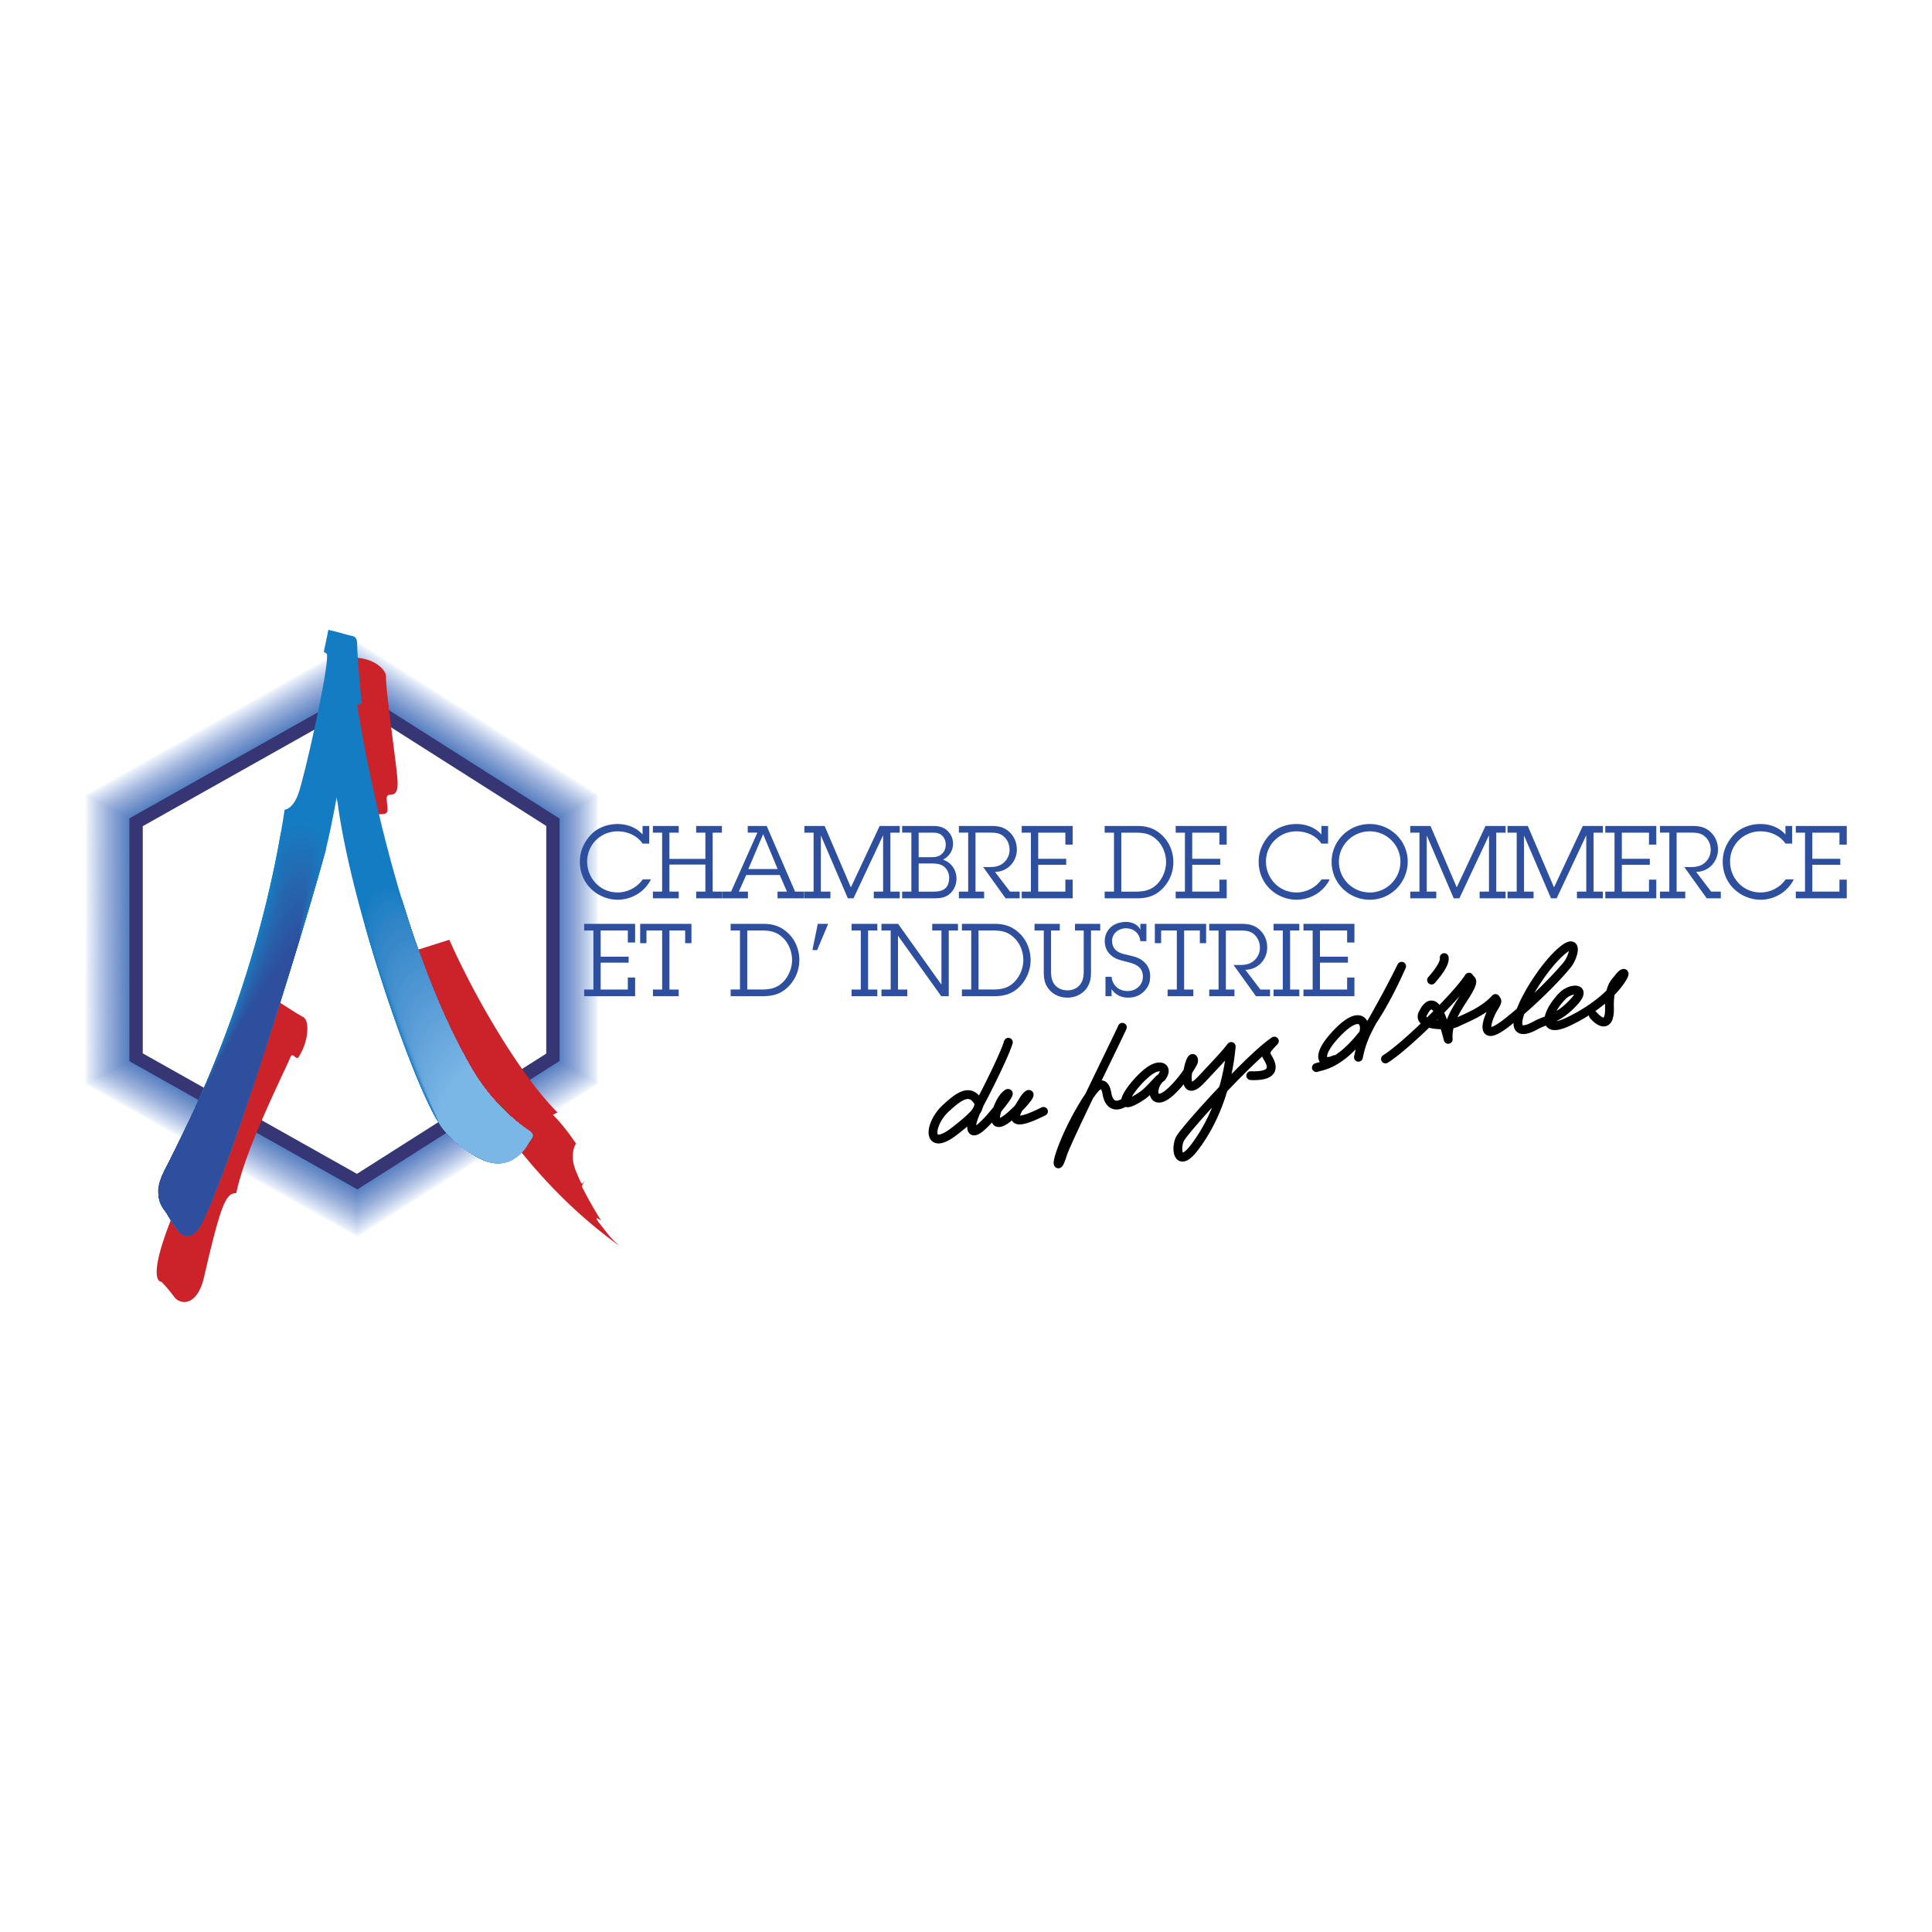 <?xml version="1.0" encoding="UTF-8"?> <svg xmlns="http://www.w3.org/2000/svg" width="2500" height="2500" viewBox="0 0 192.756 192.756"><path fill-rule="evenodd" clip-rule="evenodd" fill="#fff" d="M0 0h192.756v192.756H0V0z"></path><path fill-rule="evenodd" clip-rule="evenodd" fill="#f1f9fe" d="M35.634 64.029L8.563 79.322l-.059 28.807 27.13 15.258 24.023-15.258V79.288L35.634 64.029z"></path><path fill-rule="evenodd" clip-rule="evenodd" fill="#eef4fb" d="M8.662 79.375l26.972-15.236 23.934 15.203v28.736l-23.934 15.201-27.03-15.201.058-28.703z"></path><path fill-rule="evenodd" clip-rule="evenodd" fill="#e9eff9" d="M8.76 79.428l26.874-15.179L59.48 79.396v28.629l-23.846 15.147-26.931-15.147.057-28.597z"></path><path fill-rule="evenodd" clip-rule="evenodd" fill="#e3ebf7" d="M8.858 79.481l26.776-15.122L59.393 79.45v28.523l-23.759 15.091-26.832-15.091.056-28.492z"></path><path fill-rule="evenodd" clip-rule="evenodd" fill="#e1e8f6" d="M8.957 79.534l26.677-15.065 23.67 15.034v28.419l-23.67 15.035-26.732-15.035.055-28.388z"></path><path fill-rule="evenodd" clip-rule="evenodd" fill="#dce4f4" d="M9.055 79.587l26.579-15.008 23.582 14.978v28.312L35.634 122.85 9.001 107.869l.054-28.282z"></path><path fill-rule="evenodd" clip-rule="evenodd" fill="#d7e2f4" d="M9.153 79.641l26.481-14.953 23.494 14.923v28.207L35.634 122.74 9.101 107.818l.052-28.177z"></path><path fill-rule="evenodd" clip-rule="evenodd" fill="#d4def1" d="M9.251 79.694l26.383-14.896L59.04 79.665v28.101l-23.406 14.867-26.433-14.867.05-28.072z"></path><path fill-rule="evenodd" clip-rule="evenodd" fill="#d0dcf1" d="M9.35 79.748l26.284-14.84 23.318 14.811v27.996l-23.318 14.81L9.3 107.715l.05-27.967z"></path><path fill-rule="evenodd" clip-rule="evenodd" fill="#cbd7ee" d="M9.448 79.8l26.186-14.782 23.23 14.755v27.889l-23.23 14.756-26.235-14.756.049-27.862z"></path><path fill-rule="evenodd" clip-rule="evenodd" fill="#c6d5ed" d="M9.546 79.854l26.088-14.726 23.142 14.699v27.784l-23.142 14.698-26.135-14.698.047-27.757z"></path><path fill-rule="evenodd" clip-rule="evenodd" fill="#c3d0eb" d="M9.645 79.907l25.989-14.669 23.054 14.643v27.678l-23.054 14.642-26.036-14.642.047-27.652z"></path><path fill-rule="evenodd" clip-rule="evenodd" fill="#bfcfea" d="M9.743 79.96l25.891-14.612L58.6 79.935v27.573l-22.966 14.586-25.936-14.586.045-27.548z"></path><path fill-rule="evenodd" clip-rule="evenodd" fill="#bccae8" d="M9.841 80.013l25.793-14.555 22.877 14.531v27.466l-22.877 14.531-25.837-14.531.044-27.442z"></path><path fill-rule="evenodd" clip-rule="evenodd" fill="#b8c9e7" d="M9.94 80.067l25.694-14.5 22.789 14.475v27.36l-22.789 14.477-25.738-14.477.044-27.335z"></path><path fill-rule="evenodd" clip-rule="evenodd" fill="#b3c4e5" d="M10.038 80.12l25.596-14.443 22.701 14.419v27.256L35.634 121.77 9.996 107.352l.042-27.232z"></path><path fill-rule="evenodd" clip-rule="evenodd" fill="#b1c1e3" d="M10.136 80.173l25.498-14.386L58.248 80.15v27.149l-22.614 14.363-25.538-14.363.04-27.126z"></path><path fill-rule="evenodd" clip-rule="evenodd" fill="#adc0e3" d="M10.235 80.227l25.399-14.33 22.525 14.307v27.044l-22.525 14.307-25.439-14.307.04-27.021z"></path><path fill-rule="evenodd" clip-rule="evenodd" fill="#a8bbe0" d="M10.333 80.28l25.301-14.274 22.437 14.252v26.937l-22.437 14.252-25.34-14.252.039-26.915z"></path><path fill-rule="evenodd" clip-rule="evenodd" fill="#a6bae0" d="M10.431 80.333l25.203-14.216 22.349 14.195v26.833L35.634 121.34l-25.24-14.195.037-26.812z"></path><path fill-rule="evenodd" clip-rule="evenodd" fill="#a2b5dd" d="M10.529 80.386l25.105-14.16 22.261 14.14v26.726l-22.261 14.14-25.14-14.14.035-26.706z"></path><path fill-rule="evenodd" clip-rule="evenodd" fill="#9eb4dd" d="M10.628 80.439l25.006-14.103L57.807 80.42v26.621l-22.173 14.082-25.041-14.082.035-26.602z"></path><path fill-rule="evenodd" clip-rule="evenodd" fill="#99afda" d="M10.726 80.493l24.908-14.047 22.085 14.028v26.514l-22.085 14.028-24.942-14.028.034-26.495z"></path><path fill-rule="evenodd" clip-rule="evenodd" fill="#98afda" d="M10.825 80.546l24.809-13.99 21.997 13.972v26.41l-21.997 13.97-24.842-13.97.033-26.392z"></path><path fill-rule="evenodd" clip-rule="evenodd" fill="#93aad8" d="M10.923 80.599l24.711-13.933 21.908 13.916v26.303l-21.908 13.916-24.743-13.916.032-26.286z"></path><path fill-rule="evenodd" clip-rule="evenodd" fill="#91aad7" d="M11.021 80.652l24.613-13.876 21.821 13.86v26.196l-21.821 13.861-24.643-13.861.03-26.18z"></path><path fill-rule="evenodd" clip-rule="evenodd" fill="#8da7d6" d="M11.12 80.706l24.514-13.821L57.367 80.69v26.091l-21.733 13.803-24.544-13.803.03-26.075z"></path><path fill-rule="evenodd" clip-rule="evenodd" fill="#8aa4d5" d="M11.218 80.759l24.416-13.764 21.645 13.749v25.985l-21.645 13.748-24.445-13.748.029-25.97z"></path><path fill-rule="evenodd" clip-rule="evenodd" fill="#88a2d3" d="M11.316 80.812l24.318-13.707L57.19 80.797v25.881l-21.556 13.691-24.345-13.691.027-25.866z"></path><path fill-rule="evenodd" clip-rule="evenodd" fill="#849fd2" d="M11.414 80.866l24.22-13.651 21.468 13.636v25.774l-21.468 13.637-24.245-13.637.025-25.759z"></path><path fill-rule="evenodd" clip-rule="evenodd" fill="#809dd1" d="M11.512 80.919l24.122-13.594 21.38 13.58v25.669l-21.38 13.58-24.146-13.58.024-25.655z"></path><path fill-rule="evenodd" clip-rule="evenodd" fill="#7e9bcf" d="M11.611 80.972l24.023-13.537 21.292 13.524v25.562l-21.292 13.526-24.047-13.526.024-25.549z"></path><path fill-rule="evenodd" clip-rule="evenodd" fill="#7a98ce" d="M11.709 81.025l23.925-13.481 21.204 13.469v25.458l-21.204 13.467-23.947-13.467.022-25.446z"></path><path fill-rule="evenodd" clip-rule="evenodd" fill="#7796cd" d="M11.808 81.079l23.826-13.424L56.75 81.066v25.352L35.634 119.83l-23.847-13.412.021-25.339z"></path><path fill-rule="evenodd" clip-rule="evenodd" fill="#7394cb" d="M11.906 81.132l23.728-13.368 21.028 13.357v25.246l-21.028 13.356-23.748-13.356.02-25.235z"></path><path fill-rule="evenodd" clip-rule="evenodd" fill="#7192ca" d="M12.004 81.185l23.63-13.31 20.94 13.299v25.14l-20.94 13.301-23.649-13.301.019-25.129z"></path><path fill-rule="evenodd" clip-rule="evenodd" fill="#6d8fc9" d="M12.103 81.239l23.531-13.255 20.852 13.245v25.035l-20.852 13.244-23.55-13.244.019-25.025z"></path><path fill-rule="evenodd" clip-rule="evenodd" fill="#6b8dc8" d="M12.201 81.292l23.433-13.198 20.763 13.189v24.928L35.634 119.4l-23.45-13.189.017-24.919z"></path><path fill-rule="evenodd" clip-rule="evenodd" fill="#678bc6" d="M12.299 81.345l23.335-13.141L56.31 81.336v24.822l-20.676 13.133-23.35-13.133.015-24.813z"></path><path fill-rule="evenodd" clip-rule="evenodd" fill="#6489c5" d="M12.397 81.398l23.237-13.084L56.222 81.39v24.717l-20.588 13.077-23.251-13.077.014-24.709z"></path><path fill-rule="evenodd" clip-rule="evenodd" fill="#6287c4" d="M12.496 81.452l23.138-13.029 20.5 13.021v24.611l-20.5 13.021-23.151-13.021.013-24.603z"></path><path fill-rule="evenodd" clip-rule="evenodd" fill="#5e85c3" d="M12.594 81.504l23.04-12.971 20.411 12.965v24.506l-20.411 12.965-23.051-12.965.011-24.5z"></path><path fill-rule="evenodd" clip-rule="evenodd" fill="#5a83c2" d="M12.692 81.558l22.942-12.915 20.323 12.909v24.399l-20.323 12.91-22.952-12.91.01-24.393z"></path><path fill-rule="evenodd" clip-rule="evenodd" fill="#5881c1" d="M12.791 81.611l22.843-12.858 20.235 12.853V105.9l-20.235 12.852L12.782 105.9l.009-24.289z"></path><path fill-rule="evenodd" clip-rule="evenodd" fill="#547fbf" d="M12.889 81.665l22.745-12.802L55.781 81.66v24.188l-20.147 12.797-22.753-12.797.008-24.183z"></path><path fill-rule="evenodd" clip-rule="evenodd" fill="#507dbe" d="M12.987 81.717l22.647-12.744 20.059 12.741v24.083l-20.059 12.74-22.654-12.74.007-24.08z"></path><path fill-rule="evenodd" clip-rule="evenodd" fill="#4c7cbd" d="M13.085 81.771l22.549-12.688 19.971 12.685v23.976L35.634 118.43 13.08 105.744l.005-23.973z"></path><path fill-rule="evenodd" clip-rule="evenodd" fill="#4a7abc" d="M13.184 81.824l22.45-12.632 19.883 12.629v23.872l-19.883 12.629-22.455-12.629.005-23.869z"></path><path fill-rule="evenodd" clip-rule="evenodd" fill="#4678bb" d="M13.282 81.877l22.352-12.575 19.795 12.573v23.766l-19.795 12.572-22.356-12.572.004-23.764z"></path><path fill-rule="evenodd" clip-rule="evenodd" fill="#4477ba" d="M13.38 81.931l22.254-12.519L55.34 81.929v23.659l-19.706 12.517-22.256-12.517.002-23.657z"></path><path fill-rule="evenodd" clip-rule="evenodd" fill="#4075b9" d="M13.479 81.984l22.155-12.462 19.618 12.461v23.554l-19.618 12.461-22.156-12.461.001-23.553z"></path><path fill-rule="evenodd" clip-rule="evenodd" fill="#3b73b8" d="M35.634 69.632L13.577 82.037v23.447l22.057 12.407 19.531-12.407V82.037L35.634 69.632z"></path><path fill-rule="evenodd" clip-rule="evenodd" fill="#fff" stroke="#363674" stroke-width="1.333" stroke-miterlimit="2.613" d="M35.634 69.632L13.577 82.037v23.447l22.057 12.407 19.531-12.407V82.037L35.634 69.632z"></path><path d="M34.83 65.613c2.527-.114 3.676 1.264 3.676 1.839 0 1.738 1.034 8.616 1.148 10.34.055.811 0 1.493-.689 1.493-.474 0-.402.348-.345.919.115 1.149.115 1.034-1.838 1.034-1.263 0-2.756-9.191-1.952-15.625zM26.788 99.275s2.757 1.84 3.446 2.184c.689.344.568 2.479-.459 4.021-.229.344-.574-.574-.804 0-.555 1.387-4.48 9.076-5.4 13.557-1.034 0-1.524 1.053-3.217 8.387-.689 2.988-2.413 2.758-2.987 1.953a13.41 13.41 0 0 0-1.264-1.494s-2.527.23 4.136-13.211c6.664-13.443 6.549-15.397 6.549-15.397zM40.115 95.255l4.71-1.494c2.574 5.79 7.077 13.51 10.8 17.233l-.459.23c1.264 1.264 2.298 2.873 2.298 2.873-.23.344-.574 1.377 0 2.756s.574 1.379.804 1.035c.23-.346-.229.459-.229.459 1.034 2.068 1.953 3.447 1.953 3.447s-.979-.736-.115.344c.919 1.148.919 1.264 1.953 2.184-7.009-5.054-14.018-12.867-21.715-29.067z" fill-rule="evenodd" clip-rule="evenodd" fill="#cc2229"></path><path d="M32.762 62.856c1.149.229 1.724.46 2.298.574.575.115.575.46.575 1.149 0 .575.328 4.598.459 5.515.029.202-.459.23-.459.23s.637 4.32 2.042 10.347c1.799 7.721 4.857 18.244 9.447 26.074 1.953 3.332 4.688 5.457 5.515 5.975.919.574.459.688 0 1.492s-2.183 2.988-5.17 1.15c-2.987-1.84-3.676-3.332-3.676-3.332-2.069-2.939-8.022-19.166-9.869-30.333a52.048 52.048 0 0 1-.242-1.606c-.69-3.218-1.38-7.01-.92-17.235z" fill-rule="evenodd" clip-rule="evenodd" fill="#147cc2"></path><path d="M36.523 92.716c-1.022-3.59 2.432-5.727 3.571-2.966 1.757 5.804 4.076 11.957 7.029 16.994 1.069 1.822 2.372 3.283 3.468 4.318.908.863 1.675 1.432 2.046 1.67.906.576.434.713-.05 1.49-.458.795-2.168 2.955-5.128 1.133l-.265-.166c-.002-.002-.004-.004-.006-.004l-.125-.082-.005-.002-.124-.082-.004-.002-.121-.082-.002-.002-.12-.08-.001-.002c-.08-.055-.157-.107-.233-.162l-.111-.08-.001-.002a2.092 2.092 0 0 1-.107-.078l-.002-.002-.104-.076c-.001-.002-.002-.002-.003-.002l-.1-.076c-1.758-1.344-2.211-2.32-2.213-2.324-1.456-2.057-4.797-10.6-7.289-19.333z" fill-rule="evenodd" clip-rule="evenodd" fill="#147cc2"></path><path d="M36.594 92.906c-1-3.521 2.323-5.655 3.511-3.119 1.756 5.793 4.071 11.93 7.018 16.957 1.098 1.871 2.442 3.363 3.557 4.402.871.822 1.601 1.367 1.958 1.602.892.578.408.732-.1 1.486-.457.783-2.152 2.922-5.087 1.115a19.087 19.087 0 0 1-.647-.418c-.04-.025-.078-.053-.117-.078-.001-.002-.002-.002-.003-.002-.079-.055-.156-.107-.231-.162h-.001l-.11-.08-.002-.002-.105-.076c-.002 0-.003-.002-.005-.004-.034-.023-.067-.049-.1-.074a3 3 0 0 0-.102-.076c-1.743-1.334-2.193-2.303-2.197-2.305-1.456-2.051-4.769-10.521-7.237-19.166z" fill-rule="evenodd" clip-rule="evenodd" fill="#187ec3"></path><path d="M36.666 93.095c-.981-3.463 2.239-5.599 3.461-3.238 1.754 5.772 4.062 11.879 6.997 16.887 1.1 1.875 2.448 3.369 3.563 4.408.869.826 1.597 1.373 1.952 1.609.879.582.382.756-.151 1.484-.455.773-2.137 2.889-5.044 1.098a17.456 17.456 0 0 1-.874-.572l-.001-.002-.113-.08h-.001a13.132 13.132 0 0 0-.108-.078l-.004-.004c-.035-.023-.069-.049-.103-.074-.035-.025-.069-.053-.104-.078l-.01-.006c-1.804-1.357-2.268-2.354-2.273-2.357-1.46-2.041-4.744-10.436-7.187-18.997z" fill-rule="evenodd" clip-rule="evenodd" fill="#187ec3"></path><path d="M36.737 93.285c-.966-3.417 2.174-5.551 3.419-3.331 1.75 5.744 4.049 11.812 6.967 16.791 1.109 1.891 2.47 3.393 3.59 4.434.859.818 1.577 1.361 1.925 1.598.866.584.357.779-.201 1.48-.454.766-2.122 2.857-5.002 1.082a19.962 19.962 0 0 1-.636-.408l-.112-.076c-.002-.002-.004-.004-.006-.004l-.113-.078c0-.002-.001-.002-.002-.002a3.784 3.784 0 0 0-.112-.078c0-.002-.001-.002-.002-.002a2.065 2.065 0 0 1-.106-.078c-.002 0-.004-.002-.006-.004-1.964-1.424-2.462-2.488-2.47-2.494-1.459-2.035-4.714-10.355-7.133-18.83z" fill-rule="evenodd" clip-rule="evenodd" fill="#1d7ec3"></path><path d="M36.808 93.473c-.951-3.372 2.116-5.507 3.38-3.413 1.746 5.713 4.035 11.735 6.935 16.684 1.109 1.891 2.471 3.395 3.592 4.434.859.824 1.577 1.373 1.923 1.613.852.586.332.801-.251 1.477-.453.756-2.106 2.824-4.96 1.066a19.237 19.237 0 0 1-.739-.48l-.007-.006-.112-.076c0-.002-.001-.002-.002-.002l-.111-.078-.002-.002-.105-.076-.007-.006-.098-.07c-1.864-1.375-2.342-2.395-2.352-2.402-1.463-2.029-4.689-10.273-7.084-18.663z" fill-rule="evenodd" clip-rule="evenodd" fill="#1c7fc4"></path><path d="M36.951 93.852c-.925-3.295 2.02-5.431 3.311-3.552 1.736 5.641 4.001 11.565 6.861 16.444 1.126 1.92 2.512 3.439 3.642 4.48a18.292 18.292 0 0 0 1.873 1.596c.825.59.28.844-.352 1.469-.45.736-2.075 2.758-4.877 1.033a18.503 18.503 0 0 1-.733-.477c-.036-.025-.072-.051-.108-.074l-.003-.004a5.145 5.145 0 0 1-.109-.076l-.003-.002a9.014 9.014 0 0 1-.102-.074c-.003-.002-.007-.004-.01-.008-.031-.021-.062-.045-.093-.068-1.832-1.35-2.304-2.352-2.318-2.361-1.465-2.012-4.634-10.108-6.979-18.326z" fill-rule="evenodd" clip-rule="evenodd" fill="#217fc4"></path><path d="M37.022 94.042c-.912-3.259 1.977-5.396 3.279-3.613 1.731 5.603 3.983 11.474 6.822 16.316 1.13 1.926 2.521 3.449 3.654 4.492.835.811 1.53 1.354 1.861 1.598.812.592.254.867-.402 1.467-.448.727-2.06 2.727-4.835 1.016-.261-.16-.502-.318-.727-.473-.036-.023-.071-.049-.106-.072-.001-.002-.002-.004-.004-.004a10.101 10.101 0 0 1-.108-.076l-.004-.002a4.893 4.893 0 0 0-.101-.072l-.011-.01a1.509 1.509 0 0 1-.091-.066c-1.815-1.338-2.284-2.33-2.3-2.342-1.465-2.006-4.606-10.027-6.927-18.159z" fill-rule="evenodd" clip-rule="evenodd" fill="#217fc4"></path><path d="M37.093 94.23c-.9-3.225 1.939-5.363 3.25-3.668 1.726 5.561 3.964 11.377 6.78 16.182 1.137 1.938 2.539 3.469 3.674 4.512a19.662 19.662 0 0 0 1.84 1.592c.798.596.229.891-.452 1.465-.447.717-2.044 2.691-4.793 1a21.68 21.68 0 0 1-.492-.314l-.092-.062h-.001a15.5 15.5 0 0 1-.566-.398c-1.791-1.322-2.256-2.303-2.274-2.318-1.465-1.996-4.577-9.944-6.874-17.991z" fill-rule="evenodd" clip-rule="evenodd" fill="#2481c5"></path><path d="M37.165 94.42c-.89-3.194 1.904-5.333 3.222-3.718 1.72 5.519 3.944 11.279 6.737 16.042 1.143 1.949 2.554 3.486 3.694 4.529.82.803 1.5 1.342 1.821 1.59.786.596.203.912-.502 1.459-.445.709-2.029 2.66-4.751.982a18.253 18.253 0 0 1-.821-.537l-.106-.076c-1.95-1.387-2.448-2.436-2.469-2.451-1.47-1.988-4.553-9.859-6.825-17.82z" fill-rule="evenodd" clip-rule="evenodd" fill="#2481c5"></path><path d="M37.235 94.609c-.878-3.163 1.872-5.303 3.195-3.766 1.714 5.476 3.924 11.178 6.693 15.901 1.148 1.957 2.566 3.498 3.708 4.541.816.803 1.49 1.342 1.807 1.592.772.6.177.936-.552 1.457-.444.697-2.014 2.629-4.71.967a16.47 16.47 0 0 1-.813-.535c-.036-.023-.071-.049-.105-.072l-.005-.004-.097-.07c-1.847-1.338-2.326-2.34-2.348-2.357-1.469-1.982-4.525-9.779-6.773-17.654z" fill-rule="evenodd" clip-rule="evenodd" fill="#2382c6"></path><path d="M37.377 94.988c-.857-3.106 1.813-5.247 3.146-3.851 1.701 5.386 3.881 10.968 6.6 15.607 1.163 1.982 2.603 3.539 3.752 4.582.799.791 1.457 1.326 1.763 1.58.745.604.126.979-.652 1.449-.441.68-1.983 2.562-4.626.934a16.055 16.055 0 0 1-.69-.449h-.001c-.034-.023-.066-.047-.099-.068l-.007-.006c-.035-.023-.069-.049-.103-.072l-.006-.004c-1.89-1.346-2.379-2.363-2.405-2.385-1.474-1.965-4.472-9.612-6.672-17.317z" fill-rule="evenodd" clip-rule="evenodd" fill="#2782c6"></path><path d="M37.449 95.177c-.848-3.078 1.786-5.219 3.121-3.89 1.694 5.34 3.859 10.862 6.553 15.458 1.169 1.994 2.619 3.555 3.771 4.6.792.789 1.443 1.32 1.744 1.576.732.607.1 1.002-.703 1.447-.439.668-1.968 2.529-4.584.916a16.254 16.254 0 0 1-.783-.512l-.007-.006c-.035-.023-.069-.049-.103-.072l-.006-.004c-1.872-1.332-2.357-2.342-2.385-2.363-1.474-1.96-4.443-9.53-6.618-17.15z" fill-rule="evenodd" clip-rule="evenodd" fill="#2782c6"></path><path d="M37.52 95.366c-.838-3.052 1.761-5.194 3.099-3.927 1.687 5.292 3.836 10.752 6.504 15.305 1.175 2.004 2.633 3.57 3.788 4.615.786.785 1.431 1.318 1.727 1.576.718.607.075 1.023-.753 1.443-.438.66-1.952 2.496-4.542.898a14.937 14.937 0 0 1-.679-.441l-.096-.064-.008-.006c-.034-.023-.068-.049-.101-.072l-.007-.004c-.031-.021-.061-.045-.091-.066-1.777-1.287-2.245-2.252-2.274-2.275-1.476-1.952-4.416-9.448-6.567-16.982z" fill-rule="evenodd" clip-rule="evenodd" fill="#2b84c7"></path><path d="M37.591 95.555c-.829-3.027 1.738-5.169 3.077-3.96 1.679 5.243 3.813 10.641 6.455 15.149 1.181 2.014 2.648 3.586 3.806 4.631.779.783 1.417 1.314 1.708 1.574.705.611.049 1.047-.803 1.441-.437.648-1.937 2.463-4.5.883a15.25 15.25 0 0 1-.667-.436l-.004-.002-.094-.064c-.002-.004-.005-.004-.009-.008-.033-.023-.066-.047-.1-.068l-.007-.006-.09-.064c-1.76-1.275-2.225-2.232-2.256-2.258-1.478-1.941-4.39-9.363-6.516-16.812z" fill-rule="evenodd" clip-rule="evenodd" fill="#2b84c7"></path><path d="M37.663 95.745c-.82-3.002 1.716-5.145 3.056-3.992 1.671 5.193 3.789 10.529 6.404 14.992 1.188 2.025 2.664 3.605 3.825 4.648.773.779 1.403 1.309 1.689 1.572.692.611.023 1.068-.853 1.438-.436.639-1.921 2.43-4.459.865a14.559 14.559 0 0 1-.665-.434c-.031-.021-.062-.043-.092-.062-.002-.004-.006-.006-.009-.008-.034-.023-.066-.047-.099-.068l-.008-.006-.088-.064c-1.742-1.262-2.205-2.209-2.238-2.236-1.479-1.935-4.362-9.283-6.463-16.645z" fill-rule="evenodd" clip-rule="evenodd" fill="#2e84c7"></path><path d="M37.734 95.934c-.811-2.978 1.694-5.122 3.036-4.025 1.663 5.144 3.765 10.417 6.354 14.835 1.195 2.037 2.682 3.623 3.846 4.668.765.775 1.388 1.303 1.668 1.566.678.615-.002 1.092-.903 1.434-.434.631-1.906 2.398-4.417.85a15.831 15.831 0 0 1-.658-.428c-.03-.021-.061-.043-.091-.062a.025.025 0 0 0-.01-.008l-.098-.068-.008-.006c-.029-.021-.058-.043-.087-.062-1.725-1.25-2.184-2.188-2.22-2.217-1.48-1.927-4.335-9.2-6.412-16.477z" fill-rule="evenodd" clip-rule="evenodd" fill="#2e84c7"></path><path d="M37.805 96.123c-.803-2.955 1.675-5.099 3.017-4.053 1.655 5.094 3.739 10.303 6.301 14.674 1.203 2.051 2.701 3.643 3.868 4.688.756.77 1.372 1.295 1.646 1.562.665.615-.028 1.113-.953 1.43-.433.621-1.891 2.365-4.376.832a18.568 18.568 0 0 1-.751-.492l-.098-.068-.008-.006c-1.778-1.268-2.249-2.229-2.287-2.258-1.48-1.92-4.306-9.118-6.359-16.309z" fill-rule="evenodd" clip-rule="evenodd" fill="#2e86c8"></path><path d="M37.876 96.312c-.794-2.932 1.656-5.077 2.998-4.081 1.646 5.042 3.713 10.188 6.249 14.512 1.208 2.061 2.715 3.658 3.885 4.701.75.77 1.359 1.295 1.629 1.562.651.619-.054 1.135-1.003 1.428-.431.609-1.876 2.332-4.334.816a15.864 15.864 0 0 1-.956-.641l-.004-.004a1.228 1.228 0 0 1-.063-.045c-1.615-1.191-2.054-2.078-2.092-2.109-1.483-1.91-4.28-9.033-6.309-16.139z" fill-rule="evenodd" clip-rule="evenodd" fill="#3186c8"></path><path d="M37.948 96.502c-.786-2.91 1.638-5.055 2.979-4.108 1.638 4.991 3.688 10.071 6.196 14.35 1.215 2.072 2.733 3.678 3.906 4.719.743.768 1.344 1.289 1.609 1.561.638.621-.08 1.156-1.054 1.422-.429.602-1.86 2.301-4.292.801a18.886 18.886 0 0 1-.638-.416l-.086-.059-.011-.01a2.016 2.016 0 0 1-.095-.066c-1.749-1.242-2.215-2.188-2.257-2.221-1.485-1.905-4.254-8.954-6.257-15.973z" fill-rule="evenodd" clip-rule="evenodd" fill="#3186c8"></path><path d="M38.09 96.881c-.77-2.868 1.605-5.014 2.945-4.158 1.62 4.885 3.634 9.836 6.087 14.021 1.229 2.096 2.766 3.713 3.944 4.754.729.758 1.315 1.279 1.571 1.553.611.627-.13 1.203-1.154 1.418-.426.582-1.829 2.234-4.208.766a15.43 15.43 0 0 1-.615-.4l-.009-.006a2.05 2.05 0 0 0-.083-.057l-.013-.01-.093-.064a.025.025 0 0 0-.01-.008l-.08-.059h-.001c-1.637-1.186-2.082-2.078-2.126-2.113-1.489-1.889-4.2-8.788-6.155-15.637z" fill-rule="evenodd" clip-rule="evenodd" fill="#3487c9"></path><path d="M38.233 97.26c-.755-2.828 1.577-4.976 2.915-4.203 1.6 4.775 3.579 9.597 5.976 13.687 1.242 2.119 2.801 3.748 3.983 4.789.715.752 1.287 1.268 1.531 1.547.584.631-.182 1.248-1.254 1.41-.424.562-1.799 2.17-4.125.734a17.392 17.392 0 0 1-.703-.463l-.091-.064c-1.676-1.191-2.13-2.1-2.18-2.139-1.492-1.872-4.146-8.62-6.052-15.298z" fill-rule="evenodd" clip-rule="evenodd" fill="#3688c9"></path><path d="M38.588 98.205c-.719-2.735 1.519-4.888 2.848-4.299 1.547 4.495 3.432 8.991 5.687 12.838 1.278 2.18 2.891 3.844 4.085 4.877.679.732 1.211 1.242 1.43 1.531.518.643-.31 1.359-1.505 1.395-.417.514-1.722 2.006-3.916.65a12.512 12.512 0 0 1-.876-.59l-.04-.027v-.002c-1.449-1.066-1.86-1.867-1.918-1.912-1.499-1.836-4.01-8.211-5.795-14.461z" fill-rule="evenodd" clip-rule="evenodd" fill="#3b8bcb"></path><path d="M38.66 98.395c-.712-2.718 1.508-4.872 2.835-4.317 1.536 4.438 3.402 8.868 5.628 12.667 1.285 2.191 2.909 3.861 4.105 4.895.672.729 1.197 1.236 1.41 1.529.504.643-.335 1.381-1.556 1.389-.416.506-1.706 1.975-3.874.635-.204-.127-.394-.25-.57-.373l-.07-.047c-.005-.004-.011-.01-.017-.012l-.085-.061-.014-.01c-.023-.018-.046-.033-.068-.051-1.499-1.082-1.921-1.904-1.982-1.953-1.5-1.827-3.983-8.127-5.742-14.291z" fill-rule="evenodd" clip-rule="evenodd" fill="#3b8bcb"></path><path d="M38.731 98.584c-.706-2.702 1.5-4.857 2.824-4.333 1.525 4.38 3.371 8.746 5.568 12.494 1.292 2.205 2.928 3.881 4.126 4.912.664.727 1.181 1.232 1.388 1.525.491.646-.361 1.404-1.606 1.387-.414.496-1.69 1.941-3.832.617a13.426 13.426 0 0 1-.632-.414l-.017-.014-.083-.059c-1.548-1.1-1.982-1.941-2.046-1.992-1.501-1.818-3.955-8.045-5.69-14.123z" fill-rule="evenodd" clip-rule="evenodd" fill="#3e8bcc"></path><path d="M38.874 98.963c-.692-2.67 1.484-4.828 2.803-4.366 1.501 4.263 3.308 8.497 5.447 12.147 1.308 2.23 2.966 3.92 4.167 4.947.649.719 1.151 1.221 1.348 1.52.464.65-.412 1.447-1.706 1.379-.411.477-1.661 1.877-3.749.584a11.262 11.262 0 0 1-.545-.355l-.004-.002a1.287 1.287 0 0 0-.066-.045c-.006-.006-.012-.01-.018-.014l-.083-.059a.065.065 0 0 1-.015-.01l-.064-.047c-1.446-1.047-1.861-1.84-1.928-1.893-1.504-1.804-3.901-7.88-5.587-13.786z" fill-rule="evenodd" clip-rule="evenodd" fill="#3e8dcd"></path><path d="M38.945 99.152c-.687-2.654 1.477-4.814 2.793-4.381 1.489 4.204 3.275 8.374 5.385 11.973 1.314 2.242 2.984 3.938 4.187 4.965.643.715 1.137 1.215 1.328 1.516.451.652-.438 1.471-1.756 1.377-.41.467-1.645 1.844-3.707.568-.194-.121-.375-.24-.543-.355l-.064-.043c-.006-.006-.013-.01-.019-.014l-.081-.057-.007-.006c-1.487-1.059-1.912-1.869-1.981-1.924-1.505-1.796-3.873-7.796-5.535-13.619z" fill-rule="evenodd" clip-rule="evenodd" fill="#408dcd"></path><path d="M39.087 99.529c-.674-2.623 1.464-4.786 2.775-4.409 1.464 4.086 3.209 8.124 5.261 11.624 1.33 2.27 3.023 3.979 4.229 5 .628.707 1.105 1.205 1.286 1.51.424.658-.489 1.516-1.857 1.369-.406.447-1.613 1.779-3.623.535a11.913 11.913 0 0 1-.529-.346l-.062-.041-.02-.016c-.027-.018-.053-.035-.079-.055l-.017-.012c-.02-.016-.04-.029-.06-.043-1.394-1.008-1.8-1.775-1.874-1.832-1.506-1.78-3.817-7.631-5.43-13.284z" fill-rule="evenodd" clip-rule="evenodd" fill="#438fce"></path><path d="M39.159 99.719c-.668-2.607 1.459-4.774 2.767-4.422 1.451 4.026 3.175 7.997 5.198 11.448 1.338 2.281 3.043 3.998 4.25 5.02.621.701 1.09 1.197 1.265 1.506.411.658-.515 1.537-1.907 1.365-.405.438-1.599 1.746-3.581.518a14.133 14.133 0 0 1-.603-.396l-.078-.055c-1.438-1.021-1.854-1.807-1.931-1.867-1.51-1.774-3.792-7.551-5.38-13.117z" fill-rule="evenodd" clip-rule="evenodd" fill="#438fce"></path><path d="M39.301 100.098c-.657-2.582 1.45-4.75 2.752-4.449 1.424 3.904 3.106 7.746 5.07 11.096 1.354 2.309 3.083 4.037 4.292 5.053.606.695 1.06 1.188 1.223 1.502.384.662-.566 1.58-2.007 1.359-.402.418-1.567 1.68-3.497.484a15.055 15.055 0 0 1-.587-.387c-.025-.018-.051-.035-.076-.055-.001 0-.002 0-.003-.002-1.398-.994-1.809-1.758-1.889-1.822-1.514-1.758-3.738-7.385-5.278-12.779z" fill-rule="evenodd" clip-rule="evenodd" fill="#4590cf"></path><path d="M39.372 100.287c-.65-2.568 1.447-4.74 2.746-4.462 1.41 3.843 3.071 7.621 5.005 10.919 1.362 2.322 3.104 4.059 4.314 5.072.599.689 1.043 1.18 1.201 1.496.371.666-.592 1.604-2.057 1.357-.401.406-1.553 1.646-3.456.467a12.976 12.976 0 0 1-.502-.328c-.018-.014-.036-.025-.055-.037a.153.153 0 0 0-.022-.016l-.084-.061c-1.375-.979-1.781-1.732-1.863-1.797-1.516-1.749-3.711-7.301-5.227-12.61z" fill-rule="evenodd" clip-rule="evenodd" fill="#4590cf"></path><path d="M39.443 100.477c-.645-2.555 1.443-4.73 2.74-4.475 1.396 3.783 3.036 7.494 4.94 10.742 1.37 2.336 3.124 4.078 4.335 5.09.591.686 1.028 1.174 1.18 1.492.357.668-.617 1.627-2.107 1.354-.399.398-1.537 1.615-3.414.451a11.96 11.96 0 0 1-.496-.324l-.053-.035-.022-.018a1.216 1.216 0 0 1-.074-.051l-.008-.006c-1.358-.967-1.762-1.711-1.846-1.777-1.516-1.742-3.684-7.221-5.175-12.443z" fill-rule="evenodd" clip-rule="evenodd" fill="#4591d0"></path><path d="M39.657 101.045c-.629-2.518 1.437-4.701 2.724-4.512 1.353 3.598 2.927 7.115 4.742 10.211 1.395 2.379 3.188 4.143 4.4 5.145.569.674.98 1.156 1.114 1.482.317.674-.694 1.693-2.258 1.342-.395.369-1.49 1.518-3.288.402a10.644 10.644 0 0 1-.523-.344l-.024-.018c-.024-.018-.048-.033-.071-.051h-.001c-1.309-.932-1.704-1.648-1.794-1.721-1.522-1.717-3.603-6.971-5.021-11.936z" fill-rule="evenodd" clip-rule="evenodd" fill="#4a92d0"></path><path d="M39.728 101.232c-.623-2.504 1.436-4.691 2.72-4.521 1.337 3.535 2.89 6.988 4.675 10.033 1.403 2.393 3.21 4.164 4.423 5.164.561.668.963 1.148 1.091 1.477.304.678-.72 1.715-2.308 1.34-.394.359-1.476 1.484-3.247.385-.195-.121-.375-.24-.54-.357-.023-.016-.047-.031-.07-.049h-.001c-1.291-.918-1.684-1.625-1.776-1.699-1.521-1.712-3.573-6.89-4.967-11.773z" fill-rule="evenodd" clip-rule="evenodd" fill="#4a94d1"></path><path d="M39.942 101.801c-.608-2.473 1.436-4.67 2.709-4.557 1.291 3.35 2.777 6.607 4.472 9.5 1.429 2.438 3.278 4.23 4.49 5.219.539.654.914 1.129 1.025 1.465.264.684-.797 1.783-2.458 1.33-.39.33-1.43 1.387-3.122.334a12.152 12.152 0 0 1-.514-.338l-.002-.002-.067-.047c-.001-.002-.002-.002-.003-.002-1.233-.879-1.617-1.557-1.715-1.635-1.528-1.689-3.495-6.642-4.815-11.267z" fill-rule="evenodd" clip-rule="evenodd" fill="#4c95d2"></path><path d="M40.013 101.99c-.604-2.461 1.436-4.662 2.707-4.568 1.275 3.287 2.738 6.482 4.403 9.322 1.438 2.453 3.3 4.25 4.512 5.236.531.65.898 1.123 1.003 1.463.25.686-.823 1.805-2.509 1.326-.388.32-1.414 1.354-3.08.318a11.67 11.67 0 0 1-.432-.283l-.16-.111-.005-.004a1.129 1.129 0 0 1-.042-.031c-1.167-.842-1.537-1.49-1.635-1.568-1.527-1.682-3.466-6.561-4.762-11.1z" fill-rule="evenodd" clip-rule="evenodd" fill="#4e96d3"></path><path d="M40.084 102.18c-.599-2.451 1.438-4.656 2.705-4.58 1.258 3.225 2.699 6.355 4.333 9.145 1.447 2.469 3.324 4.273 4.535 5.256.523.646.881 1.115.979 1.457.237.689-.848 1.826-2.559 1.322-.386.312-1.398 1.32-3.038.303a11.763 11.763 0 0 1-.434-.285c-.013-.008-.026-.018-.039-.025-.009-.008-.019-.014-.027-.02-.026-.02-.052-.037-.078-.055-1.19-.85-1.566-1.506-1.668-1.586-1.527-1.676-3.437-6.479-4.709-10.932z" fill-rule="evenodd" clip-rule="evenodd" fill="#4e96d3"></path><path d="M40.156 102.369c-.594-2.441 1.439-4.652 2.704-4.592 1.242 3.162 2.659 6.229 4.264 8.967 1.457 2.484 3.347 4.297 4.558 5.273.516.643.865 1.109.957 1.455.223.689-.874 1.848-2.609 1.318-.385.303-1.383 1.289-2.996.285a13.557 13.557 0 0 1-.465-.305c-.009-.008-.019-.014-.028-.021a1.247 1.247 0 0 1-.064-.045l-.006-.002c-1.177-.838-1.552-1.488-1.656-1.572-1.531-1.663-3.413-6.394-4.659-10.761z" fill-rule="evenodd" clip-rule="evenodd" fill="#4e96d3"></path><path d="M40.37 102.938c-.58-2.414 1.448-4.639 2.702-4.625 1.191 2.973 2.538 5.848 4.052 8.432 1.484 2.531 3.419 4.367 4.626 5.328.493.629.814 1.09.888 1.443.183.697-.951 1.916-2.76 1.311-.381.271-1.337 1.188-2.871.234-.145-.092-.28-.18-.406-.268-.011-.008-.022-.016-.033-.021a.182.182 0 0 0-.03-.021l-.061-.043-.01-.008c-1.119-.797-1.483-1.416-1.594-1.504-1.535-1.643-3.33-6.149-4.503-10.258z" fill-rule="evenodd" clip-rule="evenodd" fill="#5398d4"></path><path d="M40.44 103.125c-.575-2.404 1.452-4.635 2.703-4.633 1.173 2.908 2.496 5.721 3.98 8.252 1.494 2.547 3.445 4.391 4.65 5.348.485.623.797 1.082.865 1.438.17.699-.977 1.939-2.81 1.307-.379.264-1.322 1.156-2.829.219a9.142 9.142 0 0 1-.397-.262H46.6c-.011-.008-.021-.016-.031-.021a.182.182 0 0 0-.03-.021l-.075-.053c-1.097-.783-1.458-1.393-1.569-1.48-1.539-1.639-3.305-6.069-4.455-10.094z" fill-rule="evenodd" clip-rule="evenodd" fill="#5398d4"></path><path d="M40.512 103.314c-.571-2.396 1.456-4.631 2.704-4.645 1.154 2.846 2.454 5.594 3.908 8.074 1.503 2.564 3.47 4.414 4.673 5.365.478.619.781 1.074.842 1.434.157.703-1.002 1.961-2.86 1.305-.378.252-1.307 1.125-2.787.201a9.902 9.902 0 0 1-.513-.342h-.001c-1.089-.775-1.45-1.379-1.564-1.469-1.539-1.628-3.278-5.983-4.402-9.923z" fill-rule="evenodd" clip-rule="evenodd" fill="#539ad5"></path><path d="M40.654 103.693c-.562-2.381 1.466-4.629 2.707-4.668 1.119 2.719 2.369 5.342 3.762 7.719 1.523 2.598 3.521 4.461 4.72 5.402.463.609.747 1.061.795 1.428.129.705-1.054 2.004-2.96 1.295-.375.234-1.275 1.061-2.703.17-.13-.082-.251-.162-.365-.24l-.148-.104c-1.039-.742-1.391-1.322-1.508-1.414-1.543-1.613-3.224-5.818-4.3-9.588z" fill-rule="evenodd" clip-rule="evenodd" fill="#559ad5"></path><path d="M40.868 104.262c-.55-2.359 1.486-4.627 2.715-4.701 1.061 2.527 2.239 4.963 3.54 7.184 1.554 2.65 3.603 4.537 4.792 5.457.44.598.694 1.039.723 1.416.089.713-1.13 2.072-3.111 1.285-.371.205-1.229.961-2.578.119a8.64 8.64 0 0 1-.359-.236l-.021-.014c-.011-.008-.022-.018-.034-.025a1.247 1.247 0 0 1-.064-.045c-.99-.705-1.334-1.26-1.458-1.357-1.548-1.591-3.142-5.572-4.145-9.083z" fill-rule="evenodd" clip-rule="evenodd" fill="#579cd6"></path><path d="M40.939 104.451c-.546-2.354 1.494-4.629 2.719-4.713 1.042 2.465 2.194 4.838 3.465 7.006 1.564 2.668 3.63 4.562 4.815 5.477.433.59.677 1.031.699 1.41.076.715-1.156 2.096-3.161 1.283-.369.195-1.214.928-2.536.102a10.289 10.289 0 0 1-.407-.27l-.053-.037-.004-.002c-.977-.695-1.319-1.242-1.445-1.342-1.548-1.582-3.114-5.488-4.092-8.914z" fill-rule="evenodd" clip-rule="evenodd" fill="#599cd6"></path><path d="M41.011 104.641c-.542-2.348 1.501-4.631 2.723-4.725 1.022 2.4 2.15 4.713 3.39 6.828 1.575 2.686 3.659 4.588 4.84 5.494.426.586.66 1.025.675 1.408.063.717-1.182 2.115-3.211 1.279-.368.186-1.199.895-2.494.086-.114-.072-.22-.143-.321-.211l-.15-.105c-.946-.676-1.283-1.209-1.411-1.309-1.55-1.574-3.088-5.406-4.041-8.745z" fill-rule="evenodd" clip-rule="evenodd" fill="#599ed7"></path><path d="M41.153 105.018c-.534-2.334 1.52-4.635 2.733-4.746.981 2.273 2.059 4.461 3.237 6.473 1.597 2.725 3.717 4.641 4.889 5.533.412.576.625 1.008.626 1.398.036.721-1.233 2.16-3.312 1.271-.365.166-1.168.83-2.411.053a9.156 9.156 0 0 1-.332-.219c-.005-.004-.01-.008-.016-.01a.26.26 0 0 0-.036-.025l-.065-.047c-.914-.652-1.245-1.166-1.377-1.27-1.551-1.56-3.031-5.241-3.936-8.411z" fill-rule="evenodd" clip-rule="evenodd" fill="#5c9fd9"></path><path d="M41.295 105.396c-.527-2.324 1.54-4.643 2.745-4.771.939 2.146 1.966 4.213 3.083 6.119 1.62 2.762 3.777 4.695 4.938 5.57.396.564.589.992.577 1.389.009.727-1.284 2.207-3.412 1.268-.362.146-1.138.764-2.327.018a7.844 7.844 0 0 1-.368-.244c-.016-.012-.033-.021-.048-.033l-.002-.002c-.887-.631-1.215-1.131-1.352-1.238-1.554-1.544-2.978-5.077-3.834-8.076z" fill-rule="evenodd" clip-rule="evenodd" fill="#5ea0d9"></path><path d="M41.367 105.586c-.523-2.318 1.551-4.646 2.751-4.783.918 2.082 1.919 4.088 3.005 5.941 1.631 2.783 3.808 4.723 4.963 5.588.39.561.571.984.552 1.387-.004.729-1.31 2.227-3.462 1.262-.36.137-1.122.732-2.285.004a8.461 8.461 0 0 1-.312-.207l-.011-.006v-.002l-.1-.07c-.858-.613-1.181-1.098-1.318-1.207-1.557-1.536-2.952-4.993-3.783-7.907z" fill-rule="evenodd" clip-rule="evenodd" fill="#5ea0d9"></path><path d="M41.581 106.154c-.513-2.307 1.587-4.668 2.772-4.822a57.624 57.624 0 0 0 2.77 5.412c1.668 2.846 3.906 4.811 5.039 5.645.369.545.517.961.476 1.373-.044.734-1.387 2.295-3.613 1.252-.356.109-1.076.635-2.16-.047a7.391 7.391 0 0 1-.297-.195c-.013-.01-.026-.02-.039-.027-.02-.016-.04-.029-.06-.043-.804-.574-1.118-1.031-1.261-1.145-1.561-1.514-2.87-4.746-3.627-7.403z" fill-rule="evenodd" clip-rule="evenodd" fill="#60a2da"></path><path d="M41.723 106.533c-.506-2.301 1.616-4.684 2.791-4.85a56.652 56.652 0 0 0 2.61 5.061c1.694 2.889 3.976 4.871 5.091 5.684.355.533.48.941.424 1.363-.071.738-1.438 2.34-3.713 1.246-.353.088-1.044.568-2.076-.082a7.46 7.46 0 0 1-.368-.246c-.775-.551-1.085-.994-1.233-1.111-1.565-1.496-2.817-4.58-3.526-7.065z" fill-rule="evenodd" clip-rule="evenodd" fill="#62a4db"></path><path d="M41.794 106.723c-.502-2.299 1.631-4.695 2.8-4.863a55.992 55.992 0 0 0 2.529 4.885c1.707 2.912 4.012 4.902 5.117 5.703.348.527.462.932.398 1.357-.084.742-1.464 2.361-3.763 1.244-.352.078-1.029.535-2.034-.098a7.09 7.09 0 0 1-.271-.18h-.001c-.001-.002-.002-.004-.004-.004l-.092-.064c-.75-.535-1.055-.965-1.205-1.084-1.566-1.488-2.789-4.498-3.474-6.896z" fill-rule="evenodd" clip-rule="evenodd" fill="#62a4db"></path><path d="M41.865 106.912c-.5-2.297 1.646-4.705 2.81-4.877a56.437 56.437 0 0 0 2.448 4.709c1.721 2.936 4.048 4.934 5.143 5.721.342.523.444.924.372 1.355-.098.744-1.49 2.383-3.813 1.238-.351.07-1.015.504-1.993-.113a7.871 7.871 0 0 1-.252-.168l-.011-.006v-.002a2.41 2.41 0 0 1-.104-.072c-.726-.52-1.027-.938-1.178-1.057-1.567-1.482-2.761-4.415-3.422-6.728z" fill-rule="evenodd" clip-rule="evenodd" fill="#64a4db"></path><path d="M41.937 107.1c-.496-2.293 1.663-4.715 2.82-4.891a55.386 55.386 0 0 0 2.367 4.535c1.735 2.959 4.086 4.965 5.169 5.74.335.518.425.914.345 1.35-.111.746-1.515 2.406-3.864 1.236-.349.061-.999.471-1.95-.131a8.19 8.19 0 0 1-.256-.168c0-.002-.001-.002-.002-.002 0-.002-.001-.002-.002-.002l-.092-.064c-.712-.51-1.012-.92-1.165-1.041-1.569-1.474-2.734-4.332-3.37-6.562z" fill-rule="evenodd" clip-rule="evenodd" fill="#64a6dc"></path><path d="M42.008 107.289c-.493-2.291 1.681-4.729 2.831-4.904a55.502 55.502 0 0 0 2.284 4.359c1.749 2.982 4.125 4.998 5.196 5.76.329.512.407.904.319 1.346-.125.748-1.541 2.428-3.914 1.232-.348.051-.983.438-1.909-.148a10.827 10.827 0 0 1-.248-.162l-.003-.004-.007-.004-.089-.062c-.692-.494-.988-.895-1.143-1.018-1.569-1.467-2.705-4.252-3.317-6.395z" fill-rule="evenodd" clip-rule="evenodd" fill="#67a6dc"></path><path d="M42.079 107.479c-.489-2.289 1.699-4.742 2.843-4.92a54.614 54.614 0 0 0 2.202 4.186c1.764 3.008 4.165 5.031 5.222 5.777.323.506.389.896.292 1.342-.138.75-1.566 2.451-3.963 1.229-.347.041-.969.406-1.867-.164a8.365 8.365 0 0 1-.244-.16l-.038-.027a.686.686 0 0 0-.048-.033c-.679-.484-.974-.877-1.131-1.002-1.572-1.461-2.681-4.172-3.268-6.228z" fill-rule="evenodd" clip-rule="evenodd" fill="#67a6dc"></path><path d="M42.15 107.668c-.487-2.289 1.718-4.758 2.854-4.936a54.342 54.342 0 0 0 2.119 4.012c1.779 3.033 4.206 5.066 5.25 5.797.317.5.37.887.265 1.336-.151.754-1.592 2.475-4.014 1.227-.345.031-.953.373-1.825-.18a8.682 8.682 0 0 1-.199-.131c-.011-.008-.021-.016-.031-.021l-.006-.006-.096-.066c-.653-.469-.942-.848-1.1-.975-1.575-1.452-2.654-4.086-3.217-6.057z" fill-rule="evenodd" clip-rule="evenodd" fill="#67a8de"></path><path d="M42.221 107.857c-.484-2.287 1.738-4.771 2.867-4.951a54.452 54.452 0 0 0 2.035 3.838c1.794 3.059 4.247 5.102 5.276 5.814.312.496.352.877.239 1.334-.165.754-1.618 2.494-4.064 1.223-.344.021-.938.34-1.784-.197-.078-.049-.152-.1-.222-.146l-.008-.006-.09-.064c-.637-.455-.924-.828-1.084-.953-1.575-1.446-2.626-4.005-3.165-5.892z" fill-rule="evenodd" clip-rule="evenodd" fill="#69a8de"></path><path d="M42.292 108.047c-.481-2.287 1.759-4.789 2.88-4.967a53.655 53.655 0 0 0 1.951 3.664c1.81 3.088 4.291 5.139 5.303 5.834.306.49.333.867.211 1.328-.178.758-1.643 2.518-4.115 1.219-.342.012-.922.309-1.741-.213a7.01 7.01 0 0 1-.229-.152l-.083-.059c-.619-.441-.902-.805-1.065-.934-1.575-1.435-2.597-3.919-3.112-5.72z" fill-rule="evenodd" clip-rule="evenodd" fill="#69a8de"></path><path d="M42.364 108.236c-.478-2.287 1.781-4.807 2.893-4.982a53.263 53.263 0 0 0 1.867 3.49c1.827 3.115 4.336 5.176 5.331 5.852.301.484.315.857.184 1.326-.191.758-1.668 2.539-4.165 1.215-.341.002-.907.275-1.7-.23a5.059 5.059 0 0 1-.216-.145l-.034-.023a.686.686 0 0 1-.048-.033c-.604-.43-.886-.785-1.051-.916-1.577-1.429-2.571-3.839-3.061-5.554z" fill-rule="evenodd" clip-rule="evenodd" fill="#6ba9de"></path><path d="M42.435 108.426c-.476-2.289 1.805-4.828 2.907-5a53.045 53.045 0 0 0 1.781 3.318c1.843 3.145 4.384 5.215 5.358 5.871.297.479.296.848.157 1.32-.205.762-1.695 2.562-4.215 1.213-.339-.008-.891.242-1.658-.246-.069-.045-.135-.088-.197-.131a.057.057 0 0 0-.013-.01l-.086-.061c-.581-.416-.859-.76-1.025-.891-1.579-1.418-2.544-3.754-3.009-5.383z" fill-rule="evenodd" clip-rule="evenodd" fill="#6baadf"></path><path d="M42.506 108.615c-.473-2.291 1.829-4.848 2.921-5.016a53.737 53.737 0 0 0 1.695 3.145c1.861 3.174 4.432 5.254 5.385 5.889.293.475.278.838.129 1.316-.218.764-1.72 2.586-4.265 1.211-.337-.018-.876.209-1.616-.264a7.093 7.093 0 0 1-.203-.137l-.032-.021a.833.833 0 0 1-.031-.021l-.007-.006c-.573-.406-.851-.744-1.02-.879-1.578-1.414-2.515-3.674-2.956-5.217z" fill-rule="evenodd" clip-rule="evenodd" fill="#6baadf"></path><path d="M42.649 108.994c-.468-2.293 1.881-4.895 2.952-5.051.488.963.995 1.9 1.522 2.801 1.898 3.238 4.535 5.336 5.44 5.926.287.463.243.816.075 1.309-.245.77-1.771 2.631-4.365 1.203-.335-.037-.845.145-1.533-.297-.06-.037-.117-.076-.172-.113-.006-.006-.012-.01-.018-.014-.024-.018-.049-.033-.073-.051-.532-.379-.802-.695-.975-.834-1.582-1.396-2.461-3.508-2.853-4.879z" fill-rule="evenodd" clip-rule="evenodd" fill="#6dabdf"></path><path d="M42.72 109.182c-.465-2.295 1.91-4.918 2.968-5.066.461.902.938 1.781 1.435 2.629 1.917 3.271 4.589 5.379 5.468 5.943.284.457.226.805.047 1.307-.258.77-1.797 2.65-4.416 1.199-.333-.047-.83.111-1.491-.314-.054-.033-.104-.068-.153-.102a.088.088 0 0 0-.01-.006c-.006-.006-.013-.01-.019-.014-.026-.02-.053-.037-.079-.057-.508-.363-.773-.668-.947-.807-1.585-1.388-2.436-3.425-2.803-4.712z" fill-rule="evenodd" clip-rule="evenodd" fill="#6fade0"></path><path d="M42.791 109.371c-.462-2.297 1.941-4.945 2.985-5.084.434.842.882 1.664 1.347 2.457 1.939 3.307 4.648 5.426 5.496 5.961.282.451.208.795.019 1.303-.271.773-1.823 2.674-4.466 1.195-.332-.055-.814.08-1.449-.33a4.481 4.481 0 0 1-.176-.117c-.01-.006-.019-.014-.027-.02-.009-.006-.019-.012-.027-.02-.001 0-.002 0-.003-.002-.502-.355-.769-.656-.947-.799-1.586-1.38-2.409-3.343-2.752-4.544z" fill-rule="evenodd" clip-rule="evenodd" fill="#6fade0"></path><path d="M42.862 109.561c-.46-2.301 1.971-4.973 3.001-5.102.406.781.826 1.545 1.259 2.285 1.953 3.332 4.688 5.457 5.515 5.975l.008.004c.282.447.191.783-.008 1.299-.285.775-1.848 2.697-4.516 1.193-.331-.064-.799.047-1.407-.346a10.809 10.809 0 0 1-.159-.107l-.088-.061c-.47-.338-.729-.623-.906-.764-1.586-1.375-2.38-3.261-2.699-4.376z" fill-rule="evenodd" clip-rule="evenodd" fill="#6fade0"></path><path d="M42.934 109.75c-.458-2.307 2.006-5.006 3.02-5.121.379.723.768 1.43 1.169 2.115 1.953 3.332 4.688 5.457 5.515 5.975l.036.021c.283.441.175.771-.036 1.297-.298.777-1.875 2.719-4.566 1.189-.329-.076-.784.014-1.366-.363-.066-.043-.128-.086-.188-.127l-.025-.018-.007-.006c-.463-.328-.723-.611-.904-.754-1.589-1.366-2.354-3.179-2.648-4.208z" fill-rule="evenodd" clip-rule="evenodd" fill="#71afe2"></path><path d="M43.005 109.939c-.457-2.312 2.041-5.037 3.039-5.139.35.662.709 1.312 1.08 1.943 1.953 3.332 4.688 5.457 5.515 5.975.022.014.043.025.063.039.285.436.16.76-.063 1.293-.312.781-1.9 2.742-4.616 1.188-.328-.086-.768-.02-1.324-.381-.05-.031-.097-.064-.143-.096-.026-.02-.053-.037-.078-.055-.439-.314-.693-.582-.875-.727-1.592-1.358-2.328-3.094-2.598-4.04z" fill-rule="evenodd" clip-rule="evenodd" fill="#71afe2"></path><path d="M43.076 110.129c-.454-2.318 2.08-5.074 3.058-5.158.322.604.651 1.195.989 1.773 1.953 3.332 4.688 5.457 5.515 5.975l.091.057c.287.432.143.746-.091 1.291-.325.781-1.925 2.764-4.667 1.182-.326-.094-.752-.051-1.282-.396-.034-.021-.068-.045-.1-.066a.128.128 0 0 0-.021-.014c0-.002-.002-.002-.003-.004-.002 0-.004-.002-.006-.004l-.079-.055c-.423-.301-.674-.561-.859-.707-1.592-1.353-2.3-3.015-2.545-3.874z" fill-rule="evenodd" clip-rule="evenodd" fill="#71afe2"></path><path d="M43.147 110.318c-.453-2.326 2.12-5.113 3.078-5.178.293.545.592 1.08.898 1.604 1.953 3.332 4.688 5.457 5.515 5.975.042.025.083.051.119.076.29.424.128.732-.119 1.285-.338.785-1.951 2.785-4.716 1.18-.325-.104-.738-.084-1.24-.412-.041-.027-.08-.055-.119-.082l-.023-.016c-.008-.004-.015-.01-.022-.016l-.032-.023c-.407-.289-.657-.541-.844-.689-1.595-1.342-2.274-2.93-2.495-3.704z" fill-rule="evenodd" clip-rule="evenodd" fill="#73afe2"></path><path d="M43.218 110.508c-.451-2.332 2.163-5.154 3.099-5.195.263.484.532.963.806 1.432 1.953 3.332 4.688 5.457 5.515 5.975.054.033.103.064.147.096.293.418.112.717-.147 1.279-.352.787-1.977 2.809-4.767 1.178-.323-.115-.722-.117-1.198-.43-.046-.031-.091-.061-.133-.092-.021-.014-.041-.027-.061-.043-.385-.273-.63-.514-.818-.664-1.595-1.337-2.246-2.849-2.443-3.536z" fill-rule="evenodd" clip-rule="evenodd" fill="#73b1e3"></path><path d="M43.29 110.695c-.449-2.342 2.211-5.199 3.121-5.213.233.428.471.848.713 1.262 1.953 3.332 4.688 5.457 5.515 5.975.065.041.124.078.175.115.299.412.097.701-.175 1.275-.365.789-2.002 2.83-4.816 1.172-.322-.123-.707-.148-1.157-.445-.029-.02-.059-.039-.086-.059a.088.088 0 0 0-.01-.006.028.028 0 0 0-.011-.008l-.021-.016-.021-.014-.005-.004-.024-.018c-.372-.264-.616-.496-.807-.648-1.597-1.327-2.22-2.764-2.391-3.368z" fill-rule="evenodd" clip-rule="evenodd" fill="#75b2e3"></path><path d="M43.361 110.885c-.448-2.352 2.261-5.248 3.143-5.232.203.369.41.732.62 1.092 1.953 3.332 4.688 5.457 5.515 5.975.078.047.145.092.204.135.306.406.082.686-.204 1.27-.378.793-2.028 2.854-4.867 1.17-.32-.133-.691-.182-1.115-.463a5.83 5.83 0 0 0-.185-.127c-.344-.248-.58-.467-.771-.617-1.599-1.322-2.192-2.686-2.34-3.203z" fill-rule="evenodd" clip-rule="evenodd" fill="#76b3e4"></path><path d="M43.432 111.074c-.447-2.365 2.319-5.305 3.167-5.25.173.311.347.617.524.92 1.953 3.332 4.688 5.457 5.515 5.975.09.055.167.107.232.156.313.4.067.668-.232 1.264-.392.793-2.054 2.875-4.917 1.166-.319-.145-.676-.217-1.073-.479-.014-.01-.026-.02-.039-.027l-.019-.014-.003-.002-.108-.076-.018-.012c-.321-.23-.552-.438-.741-.588-1.6-1.314-2.165-2.601-2.288-3.033z" fill-rule="evenodd" clip-rule="evenodd" fill="#76b3e4"></path><path d="M43.503 111.264c-.446-2.379 2.38-5.367 3.19-5.268.142.252.285.5.429.748 1.953 3.332 4.688 5.457 5.515 5.975.104.064.191.123.262.178.321.393.051.65-.262 1.256-.406.797-2.079 2.898-4.967 1.164-.317-.154-.661-.248-1.031-.496a.26.26 0 0 0-.036-.025c-.006-.004-.012-.008-.018-.014-.036-.023-.071-.049-.105-.072l-.017-.012-.001-.002c-.304-.217-.532-.416-.723-.566-1.601-1.308-2.137-2.521-2.236-2.866z" fill-rule="evenodd" clip-rule="evenodd" fill="#76b3e4"></path><path d="M43.575 111.453c-.447-2.398 2.456-5.441 3.218-5.283.109.191.219.385.331.574 1.953 3.332 4.688 5.457 5.515 5.975.119.072.214.139.29.201.333.385.039.629-.29 1.248-.419.797-2.105 2.92-5.018 1.158-.316-.162-.646-.279-.989-.512-.021-.016-.042-.029-.063-.043-.001-.002-.003-.004-.005-.004l-.017-.012-.017-.012-.016-.012-.032-.023c-.005-.004-.011-.006-.016-.012-.288-.205-.513-.395-.707-.547-1.602-1.297-2.11-2.434-2.184-2.696z" fill-rule="evenodd" clip-rule="evenodd" fill="#78b4e4"></path><path d="M43.646 111.643c-.448-2.422 2.542-5.527 3.247-5.297l.23.398c1.953 3.332 4.688 5.457 5.515 5.975.133.082.237.156.316.223.348.379.027.609-.316 1.24-.432.801-2.13 2.941-5.067 1.156-.314-.172-.629-.312-.946-.529h-.002l-.016-.012-.016-.01-.016-.012-.087-.061c-.28-.199-.51-.385-.71-.543-1.604-1.29-2.082-2.355-2.132-2.528z" fill-rule="evenodd" clip-rule="evenodd" fill="#78b4e4"></path><path d="M43.717 111.832c-.451-2.457 2.655-5.643 3.281-5.305l.125.217c1.953 3.332 4.688 5.457 5.515 5.975.147.092.259.172.341.244.367.375.019.588-.341 1.234-.446.801-2.156 2.963-5.118 1.152-.31-.18-.608-.344-.896-.541a.315.315 0 0 0-.019-.012l-.021-.016a.065.065 0 0 1-.015-.01h-.002l-.001-.002-.025-.018-.015-.01c-.005-.004-.009-.008-.014-.01l-.029-.021c-.005-.002-.009-.006-.014-.01-.027-.02-.053-.037-.079-.057l-.009-.006c-.218-.158-.41-.309-.583-.447-1.605-1.279-2.055-2.269-2.081-2.357zm2.849 2.938l-.025-.018.025.018z" fill-rule="evenodd" clip-rule="evenodd" fill="#7ab6e6"></path><path d="M47.123 106.744c1.953 3.332 4.688 5.457 5.515 5.975.919.574.459.688 0 1.492s-2.183 2.988-5.17 1.15c-2.987-1.84-3.676-3.332-3.676-3.332-.46-2.527 2.872-5.859 3.331-5.285z" fill-rule="evenodd" clip-rule="evenodd" fill="#7ab6e6"></path><path d="M32.762 62.856l-.459 2.183s.345.144.345.345c0 2.071-2.298 12.179-2.873 13.787-.574 1.608-1.378 1.608-1.378 1.608-.117.778-.242 1.55-.375 2.312-3.176 18.258-10.691 31.883-11.574 33.647-1.472 2.945.115 4.137.115 4.137s.919 1.723 1.494 2.184c.574.459 1.378.344 2.183-1.264 2.722-5.443 9.422-26.731 12.229-36.867 1.559-6.333 3.167-18.166 3.167-19.774-.002-1.609.113-1.494-2.874-2.298z" fill-rule="evenodd" clip-rule="evenodd" fill="#147cc2"></path><path d="M30.805 82.037c2.022.611 1.774 2.381 1.685 2.801l-.022.09c-2.807 10.135-9.507 31.423-12.229 36.867-.804 1.607-1.608 1.723-2.183 1.264-.575-.461-1.494-2.184-1.494-2.184s-1.587-1.191-.115-4.137c.882-1.764 8.397-15.389 11.574-33.647 0 0 .562-1.725 2.784-1.054z" fill-rule="evenodd" clip-rule="evenodd" fill="#147cc2"></path><path d="M30.775 82.421c2.226.672 1.483 3.196 1.483 3.196-2.714 9.803-9.329 30.791-12.019 36.177a2.551 2.551 0 0 0-.037.074 1.215 1.215 0 0 0-.038.072c-.45.848-.896 1.236-1.302 1.328l-.007.002c-.002 0-.004 0-.006.002-.003 0-.007 0-.01.002-.292.057-.563-.039-.796-.234-.285-.234-.656-.775-.956-1.26a.475.475 0 0 1-.021-.033l-.008-.012c-.284-.463-.496-.861-.496-.861l-.005-.004-.004-.008c-.007-.016-.617-.484-.717-1.543v-.004l-.005-.064c-.044-.631.091-1.459.618-2.514l.042-.084.004-.006a14.39 14.39 0 0 1 .121-.235l.069-.135.004-.008c.592-1.143 1.935-3.725 3.534-7.418l.039-.09.021-.049.005-.012c2.603-6.012 5.871-14.894 7.749-25.207.014-.016.573-1.704 2.738-1.072z" fill-rule="evenodd" clip-rule="evenodd" fill="#157bc1"></path><path d="M30.76 82.613c2.188.661 1.393 3.349 1.393 3.349-2.669 9.637-9.239 30.474-11.914 35.833l-.037.074c-.476.924-.951 1.33-1.376 1.408-.001 0-.003 0-.004.002h-.01c-.003.002-.006.002-.01.002l-.02.004c-.005 0-.01 0-.015.002-.267.029-.515-.07-.73-.254-.29-.242-.668-.797-.97-1.285a.174.174 0 0 1-.011-.018l-.017-.027c-.274-.449-.476-.828-.476-.828l-.008-.006-.006-.012c-.011-.023-.616-.492-.714-1.547v-.002l-.004-.066a1.103 1.103 0 0 1-.004-.061v-.006c-.028-.617.115-1.42.616-2.426l.006-.012.041-.08.194-.375.006-.012.076-.146c.623-1.203 1.91-3.703 3.436-7.219 2.609-5.992 5.923-14.897 7.844-25.207.021-.029.578-1.698 2.714-1.085z" fill-rule="evenodd" clip-rule="evenodd" fill="#177ac0"></path><path d="M30.745 82.805c2.151.649 1.303 3.501 1.303 3.501-2.623 9.47-9.149 30.156-11.809 35.488-.488.977-.976 1.402-1.413 1.482-.001 0-.003 0-.004.002-.004 0-.008 0-.013.002h-.005l-.026.004h-.008c-.271.031-.522-.07-.74-.262-.283-.24-.651-.773-.95-1.252l-.001-.002a.386.386 0 0 1-.013-.021c-.288-.469-.503-.873-.503-.873s-.004-.002-.012-.01a.043.043 0 0 1-.007-.014c-.014-.031-.611-.502-.709-1.547a.195.195 0 0 0-.002-.025l-.002-.029c-.043-.625.09-1.449.609-2.492l.001-.004c.066-.131.169-.33.303-.588a111.762 111.762 0 0 0 3.456-7.26c2.604-5.967 5.91-14.812 7.852-25.004.03-.039.586-1.689 2.693-1.096z" fill-rule="evenodd" clip-rule="evenodd" fill="#177ac0"></path><path d="M30.73 82.998c2.113.638 1.212 3.654 1.212 3.654-2.576 9.304-9.059 29.839-11.704 35.144-.475.949-.95 1.379-1.378 1.475l-.012.004-.015.002c-.296.057-.573-.047-.81-.26-.283-.242-.649-.775-.948-1.252l-.009-.016c-.288-.469-.503-.873-.503-.873l-.015-.012-.009-.016c-.018-.041-.605-.508-.705-1.539-.055-.637.07-1.482.611-2.564l.233-.453.01-.02c.009-.018.02-.037.029-.057a111.84 111.84 0 0 0 3.465-7.268c2.599-5.945 5.909-14.747 7.876-24.843.039-.049.593-1.68 2.672-1.106z" fill-rule="evenodd" clip-rule="evenodd" fill="#1879bf"></path><path d="M30.715 83.19c2.075.626 1.123 3.806 1.123 3.806-2.531 9.139-8.97 29.524-11.599 34.799-.5.998-.999 1.42-1.443 1.488l-.025.002-.005.002c-.274.029-.528-.078-.75-.279-.281-.246-.646-.775-.945-1.25l-.005-.01c-.288-.469-.503-.873-.503-.873l-.019-.016-.01-.018c-.021-.049-.604-.518-.701-1.547-.052-.633.075-1.469.605-2.537.076-.15.198-.385.359-.697a112.011 112.011 0 0 0 3.363-7.066c2.596-5.92 5.911-14.682 7.904-24.687.048-.059.601-1.671 2.651-1.117z" fill-rule="evenodd" clip-rule="evenodd" fill="#1978be"></path><path d="M30.7 83.382c2.038.615 1.033 3.958 1.033 3.958-2.485 8.972-8.88 29.207-11.494 34.455l-.037.074c-.477.926-.953 1.332-1.379 1.41l-.022.002c-.289.043-.557-.066-.789-.283-.286-.252-.658-.795-.958-1.273-.281-.459-.489-.85-.489-.85l-.022-.018-.011-.021c-.024-.057-.604-.527-.697-1.553-.05-.629.078-1.461.604-2.521l.365-.711a111.12 111.12 0 0 0 3.342-7.016c2.592-5.898 5.909-14.617 7.929-24.525.052-.07.603-1.662 2.625-1.128z" fill-rule="evenodd" clip-rule="evenodd" fill="#1978be"></path><path d="M30.685 83.574c2 .604.943 4.111.943 4.111-2.439 8.806-8.791 28.892-11.389 34.11l-.037.074c-.477.928-.953 1.332-1.38 1.41a.109.109 0 0 0-.025.004c-.29.041-.56-.072-.792-.293-.28-.25-.642-.773-.938-1.242l-.002-.002-.002-.004c-.286-.467-.5-.867-.5-.867l-.025-.02-.013-.025c-.028-.064-.597-.533-.692-1.543-.051-.629.076-1.461.603-2.523.069-.137.178-.344.318-.619a111.904 111.904 0 0 0 3.387-7.101c2.585-5.875 5.897-14.536 7.939-24.331.062-.08.612-1.654 2.605-1.139z" fill-rule="evenodd" clip-rule="evenodd" fill="#1a77bd"></path><path d="M30.67 83.766c1.962.592.853 4.263.853 4.263-2.393 8.641-8.701 28.574-11.284 33.766l-.037.074c-.49.951-.979 1.354-1.414 1.414a.145.145 0 0 1-.029.004h-.003c-.276.025-.534-.09-.758-.305-.285-.26-.656-.799-.955-1.273-.275-.453-.479-.834-.479-.834l-.029-.023-.014-.027c-.032-.074-.596-.543-.688-1.549-.048-.631.081-1.461.608-2.521l.292-.566a111.67 111.67 0 0 0 3.396-7.115c2.581-5.852 5.893-14.464 7.96-24.158.068-.09.618-1.645 2.581-1.15z" fill-rule="evenodd" clip-rule="evenodd" fill="#1b76bc"></path><path d="M30.655 83.958c1.924.582.763 4.416.763 4.416-2.347 8.474-8.612 28.257-11.179 33.421l-.037.074c-.489.949-.977 1.352-1.412 1.414h-.002a.186.186 0 0 1-.033.004c-.279.025-.539-.092-.765-.314-.281-.26-.647-.789-.945-1.258-.277-.455-.482-.84-.482-.84s-.011-.01-.032-.025l-.016-.031c-.035-.08-.591-.549-.684-1.543-.048-.627.081-1.455.602-2.508l.316-.613c.006-.014.015-.029.022-.043a112.336 112.336 0 0 0 3.346-7.016c2.576-5.826 5.887-14.39 7.978-23.978.077-.099.625-1.635 2.56-1.16z" fill-rule="evenodd" clip-rule="evenodd" fill="#1b76bc"></path><path d="M30.64 84.15c1.886.569.673 4.568.673 4.568-2.301 8.309-8.522 27.942-11.074 33.077-.502 1.004-1.005 1.426-1.452 1.488-.002.002-.005.002-.007.002-.291.033-.562-.086-.796-.32-.28-.262-.644-.785-.94-1.252-.277-.455-.481-.838-.481-.838l-.035-.029a.263.263 0 0 1-.017-.033c-.038-.088-.582-.551-.678-1.527-.051-.629.077-1.459.6-2.516.073-.145.186-.361.333-.646.61-1.178 1.857-3.602 3.342-7.004 2.571-5.803 5.88-14.316 7.995-23.799.084-.11.63-1.627 2.537-1.171z" fill-rule="evenodd" clip-rule="evenodd" fill="#1c74bb"></path><path d="M30.625 84.342c1.848.559.583 4.721.583 4.721-2.254 8.142-8.433 27.625-10.969 32.732-.522 1.043-1.043 1.457-1.503 1.494-.276.018-.534-.104-.759-.332-.282-.268-.648-.797-.945-1.264-.27-.445-.469-.818-.469-.818l-.039-.031-.019-.035c-.041-.098-.573-.557-.672-1.516-.052-.629.074-1.461.599-2.521l.326-.633a112.37 112.37 0 0 0 3.341-7c2.566-5.781 5.873-14.241 8.011-23.616.092-.119.637-1.617 2.515-1.181z" fill-rule="evenodd" clip-rule="evenodd" fill="#1d73ba"></path><path d="M30.61 84.535c1.811.547.493 4.873.493 4.873-2.209 7.976-8.343 27.308-10.864 32.388-.521 1.043-1.042 1.457-1.501 1.494-.279.018-.541-.107-.768-.342-.281-.268-.646-.795-.941-1.26-.269-.443-.466-.812-.466-.812s-.016-.012-.042-.035a.368.368 0 0 1-.02-.039c-.044-.104-.571-.562-.668-1.516-.051-.627.076-1.455.598-2.512.072-.143.182-.354.325-.633a111.668 111.668 0 0 0 3.337-6.988c2.561-5.756 5.863-14.163 8.024-23.427.1-.13.644-1.608 2.493-1.191z" fill-rule="evenodd" clip-rule="evenodd" fill="#1d73ba"></path><path d="M30.595 84.727c1.773.535.403 5.025.403 5.025-2.163 7.811-8.253 26.99-10.759 32.043-.523 1.047-1.047 1.461-1.508 1.494-.279.018-.54-.111-.767-.35-.279-.271-.64-.791-.935-1.252-.269-.443-.466-.812-.466-.812l-.045-.039-.021-.039c-.048-.113-.568-.572-.665-1.518-.049-.627.079-1.457.604-2.516l.308-.598a111.456 111.456 0 0 0 3.332-6.975c2.557-5.732 5.862-14.095 8.049-23.264.107-.136.649-1.596 2.47-1.199z" fill-rule="evenodd" clip-rule="evenodd" fill="#1e72b9"></path><path d="M30.58 84.919c1.735.524.313 5.177.313 5.177-2.117 7.644-8.164 26.675-10.654 31.699-.523 1.047-1.046 1.459-1.506 1.494-.282.018-.545-.113-.775-.357-.277-.273-.635-.787-.929-1.246-.269-.441-.465-.811-.465-.811s-.018-.014-.048-.041l-.022-.043c-.051-.119-.563-.578-.66-1.512-.049-.625.079-1.451.597-2.502l.325-.633c.6-1.158 1.834-3.551 3.307-6.92 2.552-5.709 5.858-14.027 8.07-23.094.115-.148.655-1.589 2.447-1.211z" fill-rule="evenodd" clip-rule="evenodd" fill="#1e71b8"></path><path d="M30.565 85.111c1.698.513.223 5.33.223 5.33-2.071 7.477-8.074 26.358-10.549 31.354-.528 1.055-1.055 1.467-1.518 1.496h-.022c-.272.006-.526-.127-.749-.369-.277-.275-.637-.793-.931-1.25-.265-.436-.458-.797-.458-.797l-.052-.045-.023-.045c-.054-.127-.556-.582-.654-1.5-.051-.629.077-1.459.6-2.516l.306-.596a112.371 112.371 0 0 0 3.312-6.926c2.547-5.686 5.853-13.952 8.088-22.915.125-.157.663-1.58 2.427-1.221z" fill-rule="evenodd" clip-rule="evenodd" fill="#1e71b8"></path><path d="M30.55 85.303c1.661.501.133 5.482.133 5.482-2.025 7.312-7.985 26.042-10.444 31.009-.528 1.055-1.055 1.467-1.518 1.496h-.025c-.272.004-.528-.131-.752-.377-.275-.279-.633-.791-.926-1.244-.264-.436-.456-.795-.456-.795s-.021-.016-.055-.047l-.025-.049c-.058-.135-.55-.586-.65-1.492-.051-.627.075-1.453.595-2.508.072-.139.178-.344.314-.611.591-1.141 1.819-3.52 3.29-6.877 2.543-5.664 5.852-13.888 8.114-22.755.133-.167.67-1.571 2.405-1.232z" fill-rule="evenodd" clip-rule="evenodd" fill="#1f70b7"></path><path d="M30.535 85.495c1.623.49.043 5.635.043 5.635-1.979 7.146-7.895 25.726-10.339 30.665-.539 1.076-1.077 1.484-1.547 1.496-.273.002-.53-.135-.755-.385-.273-.281-.627-.787-.919-1.236-.263-.436-.456-.795-.456-.795l-.059-.051c-.013-.023-.021-.041-.026-.051-.06-.141-.542-.588-.644-1.479-.053-.629.073-1.459.597-2.52l.305-.596a111.737 111.737 0 0 0 3.285-6.861c2.539-5.641 5.847-13.816 8.134-22.58.138-.176.675-1.561 2.381-1.242z" fill-rule="evenodd" clip-rule="evenodd" fill="#206fb6"></path><path d="M30.52 85.687c1.585.479-.047 5.787-.047 5.787-1.933 6.979-7.806 25.409-10.234 30.321-.54 1.08-1.079 1.484-1.55 1.498h-.001c-.274 0-.532-.141-.757-.396-.273-.283-.627-.789-.918-1.236-.261-.43-.45-.785-.45-.785s-.024-.018-.062-.053l-.028-.055c-.063-.148-.538-.596-.64-1.475-.052-.627.073-1.453.592-2.508l.318-.621a112.004 112.004 0 0 0 3.266-6.824c2.534-5.615 5.841-13.741 8.151-22.399.148-.188.682-1.553 2.36-1.254z" fill-rule="evenodd" clip-rule="evenodd" fill="#206fb6"></path><path d="M30.505 85.88c1.547.467-.137 5.939-.137 5.939-1.886 6.814-7.716 25.093-10.129 29.976-.544 1.088-1.088 1.492-1.562 1.498-.272-.004-.529-.146-.753-.404-.272-.285-.625-.787-.915-1.234-.259-.428-.447-.779-.447-.779s-.025-.018-.065-.057a.62.62 0 0 1-.029-.057c-.066-.154-.532-.6-.635-1.467-.053-.627.072-1.455.593-2.512l.302-.59c.58-1.119 1.801-3.479 3.267-6.818 2.529-5.594 5.837-13.673 8.173-22.231.155-.198.688-1.545 2.337-1.264z" fill-rule="evenodd" clip-rule="evenodd" fill="#216eb5"></path><path d="M30.49 86.072c1.509.456-.227 6.092-.227 6.092-1.84 6.647-7.626 24.776-10.024 29.631-.54 1.08-1.08 1.486-1.551 1.498h-.006-.002c-.276-.004-.535-.148-.762-.412-.271-.289-.623-.789-.913-1.232-.256-.426-.442-.773-.442-.773s-.026-.02-.069-.061a.665.665 0 0 1-.03-.059c-.07-.162-.53-.607-.631-1.469-.051-.625.075-1.451.593-2.502.071-.141.175-.34.308-.6a112.88 112.88 0 0 0 3.247-6.777c2.524-5.57 5.834-13.604 8.195-22.062.162-.207.694-1.534 2.314-1.274z" fill-rule="evenodd" clip-rule="evenodd" fill="#216db4"></path><path d="M30.475 86.264c1.472.445-.316 6.244-.316 6.244-1.795 6.48-7.537 24.459-9.92 29.287-.549 1.098-1.098 1.5-1.574 1.498-.272-.01-.529-.156-.753-.422-.27-.291-.62-.787-.91-1.229-.255-.422-.439-.768-.439-.768s-.028-.021-.073-.064l-.031-.059c-.072-.17-.522-.611-.625-1.457-.052-.625.072-1.449.586-2.498.074-.145.184-.355.323-.631a111.812 111.812 0 0 0 3.222-6.723c2.52-5.547 5.831-13.536 8.218-21.894.17-.216.701-1.525 2.292-1.284z" fill-rule="evenodd" clip-rule="evenodd" fill="#216db4"></path><path d="M30.46 86.456c1.434.433-.407 6.396-.407 6.396-1.749 6.315-7.447 24.142-9.814 28.942-.55 1.1-1.1 1.5-1.576 1.498-.274-.01-.532-.16-.758-.43-.269-.293-.616-.785-.904-1.223-.254-.422-.438-.766-.438-.766s-.03-.021-.077-.068a.796.796 0 0 1-.032-.061c-.076-.178-.517-.617-.621-1.449-.053-.625.071-1.449.586-2.5l.312-.609a111.504 111.504 0 0 0 3.218-6.711c2.516-5.523 5.828-13.467 8.24-21.725.179-.226.708-1.515 2.271-1.294z" fill-rule="evenodd" clip-rule="evenodd" fill="#226cb4"></path><path d="M30.445 86.648c1.396.422-.496 6.549-.496 6.549-1.703 6.149-7.358 23.827-9.71 28.598-.561 1.119-1.12 1.516-1.602 1.496-.267-.018-.518-.168-.739-.436-.269-.297-.616-.789-.904-1.225-.251-.418-.431-.756-.431-.756s-.031-.023-.081-.07l-.033-.064c-.078-.184-.511-.619-.616-1.439-.054-.625.069-1.453.589-2.51.07-.137.169-.328.294-.576.57-1.098 1.775-3.426 3.228-6.727 2.51-5.5 5.818-13.388 8.253-21.534.186-.237.714-1.508 2.248-1.306z" fill-rule="evenodd" clip-rule="evenodd" fill="#236bb3"></path><path d="M30.43 86.84c1.358.41-.587 6.701-.587 6.701-1.656 5.982-7.268 23.509-9.604 28.253-.556 1.111-1.111 1.508-1.591 1.498-.273-.016-.531-.17-.757-.447-.266-.297-.61-.783-.896-1.215-.251-.416-.432-.756-.432-.756s-.033-.025-.084-.074a.72.72 0 0 1-.034-.066c-.081-.189-.507-.625-.611-1.436-.053-.623.069-1.447.583-2.496l.311-.605a112.334 112.334 0 0 0 3.205-6.678c2.505-5.479 5.813-13.318 8.273-21.363.192-.246.718-1.498 2.224-1.316z" fill-rule="evenodd" clip-rule="evenodd" fill="#236bb3"></path><path d="M30.415 87.033c1.321.398-.677 6.854-.677 6.854-1.611 5.817-7.179 23.192-9.5 27.909-.564 1.129-1.129 1.521-1.614 1.496-.267-.021-.519-.178-.741-.453-.266-.303-.61-.787-.897-1.219-.248-.412-.425-.744-.425-.744s-.034-.025-.088-.078a1.19 1.19 0 0 1-.035-.068c-.084-.197-.502-.631-.606-1.432-.053-.623.07-1.445.582-2.492l.31-.605c.57-1.1 1.759-3.398 3.192-6.648 2.5-5.455 5.809-13.25 8.294-21.191.204-.26.728-1.492 2.205-1.329z" fill-rule="evenodd" clip-rule="evenodd" fill="#2369b2"></path><path d="M30.4 87.225c1.283.387-.767 7.006-.767 7.006-1.564 5.65-7.089 22.876-9.395 27.564-.566 1.131-1.132 1.523-1.618 1.496-.268-.023-.521-.184-.743-.461a13.432 13.432 0 0 1-.89-1.211c-.248-.412-.425-.744-.425-.744s-.036-.027-.092-.082c-.016-.031-.028-.053-.035-.07-.087-.201-.496-.633-.601-1.418-.054-.625.068-1.451.584-2.506.072-.139.173-.336.301-.59a111.935 111.935 0 0 0 3.192-6.645c2.495-5.43 5.8-13.17 8.308-21.002.209-.267.733-1.48 2.181-1.337z" fill-rule="evenodd" clip-rule="evenodd" fill="#2468b1"></path><path d="M30.385 87.417c1.246.376-.856 7.159-.856 7.159-1.519 5.483-7 22.56-9.29 27.22-.572 1.145-1.145 1.531-1.634 1.494-.264-.027-.514-.189-.733-.469-.264-.305-.604-.783-.888-1.207-.246-.41-.421-.738-.421-.738s-.038-.027-.096-.086a.785.785 0 0 1-.036-.072c-.089-.209-.491-.637-.597-1.412-.054-.623.067-1.445.579-2.494l.308-.602a112.12 112.12 0 0 0 3.174-6.605c2.491-5.408 5.797-13.105 8.332-20.838.216-.279.738-1.474 2.158-1.35z" fill-rule="evenodd" clip-rule="evenodd" fill="#2468b1"></path><path d="M30.37 87.608c1.208.365-.946 7.311-.946 7.311-1.473 5.319-6.911 22.245-9.185 26.875-.574 1.148-1.147 1.535-1.638 1.494-.265-.029-.515-.193-.736-.477a14.54 14.54 0 0 1-.884-1.205c-.244-.406-.418-.732-.418-.732s-.039-.029-.099-.09a.83.83 0 0 1-.037-.074c-.092-.215-.486-.641-.592-1.402-.054-.623.066-1.445.577-2.496.074-.141.179-.346.312-.609a111.325 111.325 0 0 0 3.16-6.576c2.486-5.383 5.792-13.031 8.351-20.66.223-.287.744-1.462 2.135-1.359z" fill-rule="evenodd" clip-rule="evenodd" fill="#2467b0"></path><path d="M30.355 87.801c1.17.353-1.037 7.463-1.037 7.463-1.426 5.152-6.821 21.927-9.08 26.531-.576 1.152-1.152 1.537-1.644 1.494-.265-.033-.516-.199-.737-.484a15.447 15.447 0 0 1-.882-1.205c-.242-.402-.414-.725-.414-.725s-.041-.031-.104-.094a.882.882 0 0 1-.038-.076c-.095-.221-.481-.646-.587-1.396-.055-.623.066-1.445.577-2.496.073-.141.177-.342.307-.6a111.833 111.833 0 0 0 3.153-6.559c2.481-5.359 5.786-12.959 8.37-20.484.235-.297.754-1.454 2.116-1.369z" fill-rule="evenodd" clip-rule="evenodd" fill="#2566af"></path><path d="M30.34 87.993c1.132.342-1.126 7.616-1.126 7.616-1.38 4.987-6.731 21.61-8.975 26.186-.577 1.154-1.153 1.539-1.646 1.494-.267-.033-.519-.201-.741-.494a15.733 15.733 0 0 1-.879-1.201c-.24-.398-.41-.719-.41-.719s-.042-.031-.107-.098c-.017-.031-.03-.059-.039-.078-.098-.227-.477-.65-.583-1.393-.054-.621.065-1.441.575-2.488.074-.141.178-.344.31-.605a111.68 111.68 0 0 0 3.143-6.533c2.476-5.338 5.78-12.887 8.388-20.307.239-.307.756-1.444 2.09-1.38z" fill-rule="evenodd" clip-rule="evenodd" fill="#2566af"></path><path d="M30.325 88.186c1.095.33-1.216 7.768-1.216 7.768-1.335 4.82-6.642 21.294-8.87 25.841-.588 1.176-1.175 1.553-1.673 1.49-.259-.041-.503-.211-.72-.498a18.125 18.125 0 0 1-.873-1.193c-.239-.4-.41-.719-.41-.719s-.044-.033-.111-.104a1.624 1.624 0 0 1-.04-.076c-.1-.234-.471-.656-.577-1.387-.055-.619.064-1.441.573-2.488.073-.139.175-.338.304-.594a111.32 111.32 0 0 0 3.134-6.514c2.472-5.314 5.777-12.818 8.41-20.138.248-.316.764-1.434 2.069-1.388z" fill-rule="evenodd" clip-rule="evenodd" fill="#2565ae"></path><path d="M30.31 88.377c1.057.319-1.306 7.92-1.306 7.92-1.289 4.653-6.552 20.978-8.765 25.497-.588 1.176-1.176 1.553-1.675 1.49-.261-.041-.507-.215-.726-.506a19.997 19.997 0 0 1-.869-1.189c-.238-.398-.407-.715-.407-.715s-.046-.035-.115-.107a1.07 1.07 0 0 1-.041-.078c-.102-.238-.464-.658-.572-1.373-.057-.623.062-1.447.576-2.502l.29-.566c.549-1.059 1.718-3.311 3.135-6.512 2.466-5.291 5.771-12.746 8.428-19.958.256-.327.771-1.426 2.047-1.401z" fill-rule="evenodd" clip-rule="evenodd" fill="#2664ad"></path><path d="M30.295 88.569c1.019.308-1.396 8.073-1.396 8.073-1.243 4.488-6.463 20.66-8.66 25.152-.594 1.188-1.188 1.561-1.69 1.488-.257-.047-.501-.221-.717-.514-.257-.32-.587-.779-.867-1.188-.236-.395-.402-.707-.402-.707s-.048-.035-.119-.111c-.019-.031-.032-.059-.042-.08-.105-.244-.46-.662-.568-1.369-.056-.621.063-1.445.575-2.496.072-.139.17-.33.293-.576.548-1.057 1.708-3.293 3.116-6.469 2.462-5.268 5.768-12.68 8.452-19.793.264-.335.777-1.416 2.025-1.41z" fill-rule="evenodd" clip-rule="evenodd" fill="#2664ad"></path><path d="M30.28 88.762c.981.296-1.486 8.225-1.486 8.225-1.197 4.322-6.374 20.346-8.555 24.809-.599 1.197-1.198 1.566-1.702 1.486-.255-.051-.497-.227-.711-.52a22.627 22.627 0 0 1-.861-1.182c-.235-.395-.401-.705-.401-.705s-.05-.037-.124-.115a1.03 1.03 0 0 1-.041-.082c-.107-.25-.456-.664-.563-1.359-.057-.621.061-1.443.571-2.494.073-.141.174-.338.3-.59.547-1.055 1.7-3.277 3.099-6.43 2.457-5.244 5.764-12.609 8.473-19.622.27-.347.782-1.408 2.001-1.421z" fill-rule="evenodd" clip-rule="evenodd" fill="#2663ac"></path><path d="M30.265 88.954c.943.285-1.576 8.378-1.576 8.378-1.151 4.154-6.284 20.027-8.45 24.463-.601 1.201-1.201 1.568-1.706 1.486-.256-.053-.498-.23-.714-.527a25.435 25.435 0 0 1-.858-1.18c-.233-.391-.398-.699-.398-.699s-.051-.039-.126-.119a.85.85 0 0 1-.043-.084c-.109-.256-.451-.668-.558-1.354-.056-.621.061-1.443.57-2.492.072-.139.171-.332.296-.58.543-1.047 1.694-3.266 3.092-6.412 2.452-5.223 5.758-12.541 8.493-19.448.277-.357.788-1.399 1.978-1.432z" fill-rule="evenodd" clip-rule="evenodd" fill="#2762ac"></path><path d="M30.25 89.146c.906.273-1.667 8.53-1.667 8.53-1.104 3.99-6.194 19.713-8.345 24.119-.603 1.205-1.206 1.572-1.712 1.486l-.013-.004h-.001c-.251-.057-.489-.236-.701-.533a28.5 28.5 0 0 1-.855-1.176c-.231-.389-.394-.693-.394-.693s-.053-.041-.131-.123a.977.977 0 0 1-.043-.086c-.111-.26-.446-.672-.553-1.346-.057-.619.059-1.439.565-2.486.073-.139.175-.338.301-.59.542-1.045 1.687-3.252 3.077-6.381 2.448-5.199 5.754-12.471 8.514-19.275.287-.366.796-1.389 1.958-1.442z" fill-rule="evenodd" clip-rule="evenodd" fill="#2762ac"></path><path d="M30.235 89.338c.868.262-1.756 8.684-1.756 8.684-1.059 3.822-6.104 19.395-8.24 23.773-.614 1.227-1.227 1.584-1.739 1.48-.248-.061-.484-.242-.694-.539-.252-.33-.577-.777-.854-1.176-.229-.385-.389-.686-.389-.686s-.055-.041-.136-.129a.977.977 0 0 1-.043-.086c-.113-.264-.44-.674-.548-1.336-.058-.621.058-1.443.567-2.494.072-.139.17-.33.293-.574.538-1.039 1.682-3.24 3.072-6.367C22.21 104.71 25.516 97.49 28.3 90.79c.294-.375.802-1.38 1.935-1.452z" fill-rule="evenodd" clip-rule="evenodd" fill="#2761ab"></path><path d="M30.22 89.53c.831.251-1.846 8.835-1.846 8.835-1.013 3.658-6.015 19.078-8.135 23.43-.616 1.232-1.232 1.588-1.745 1.479-.249-.062-.484-.246-.695-.545a41.895 41.895 0 0 1-.85-1.174c-.227-.381-.386-.68-.386-.68s-.057-.043-.14-.133a.653.653 0 0 1-.044-.088c-.116-.27-.436-.678-.543-1.33-.058-.619.058-1.438.562-2.484.073-.139.172-.332.296-.58.536-1.035 1.675-3.227 3.061-6.342 2.438-5.152 5.743-12.328 8.553-18.924.301-.386.808-1.372 1.912-1.464z" fill-rule="evenodd" clip-rule="evenodd" fill="#2761ab"></path><path d="M30.205 89.722c.792.239-1.936 8.987-1.936 8.987-.967 3.492-5.925 18.762-8.03 23.086-.622 1.244-1.244 1.594-1.76 1.475-.245-.066-.479-.252-.687-.551-.25-.334-.572-.775-.848-1.17-.225-.379-.382-.674-.382-.674s-.059-.045-.144-.137a.804.804 0 0 1-.044-.09c-.118-.273-.431-.68-.538-1.318-.059-.621.056-1.441.563-2.492.072-.139.17-.33.293-.574.533-1.029 1.668-3.215 3.052-6.32 2.433-5.131 5.737-12.256 8.57-18.747.311-.397.815-1.364 1.891-1.475z" fill-rule="evenodd" clip-rule="evenodd" fill="#2860aa"></path><path d="M30.19 89.915c.755.228-2.026 9.14-2.026 9.14-.921 3.324-5.836 18.445-7.925 22.74-.628 1.256-1.256 1.6-1.774 1.473l-.004-.002c-.241-.072-.47-.258-.675-.555-.25-.338-.57-.777-.845-1.17-.223-.375-.378-.666-.378-.666s-.062-.047-.149-.143c-.019-.033-.033-.064-.044-.088-.12-.281-.426-.684-.533-1.314-.059-.617.055-1.438.559-2.482.073-.141.173-.338.298-.588.532-1.025 1.661-3.199 3.036-6.285 2.428-5.107 5.733-12.186 8.593-18.576.317-.406.82-1.354 1.867-1.484z" fill-rule="evenodd" clip-rule="evenodd" fill="#285ea9"></path><path d="M30.175 90.107c.717.216-2.116 9.292-2.116 9.292-.875 3.16-5.746 18.129-7.82 22.396-.633 1.266-1.267 1.605-1.788 1.469-.24-.074-.468-.264-.672-.561-.248-.342-.566-.775-.84-1.166-.222-.373-.376-.662-.376-.662s-.063-.047-.153-.148a1.026 1.026 0 0 1-.044-.088c-.122-.285-.422-.686-.528-1.307-.06-.619.054-1.439.561-2.488.071-.137.166-.324.285-.561.526-1.016 1.658-3.189 3.039-6.289a1489.533 1489.533 0 0 0 8.608-18.393c.324-.415.825-1.344 1.844-1.494z" fill-rule="evenodd" clip-rule="evenodd" fill="#285ea9"></path><path d="M30.16 90.299c.68.206-2.206 9.445-2.206 9.445-.829 2.992-5.657 17.811-7.715 22.051-.638 1.273-1.274 1.609-1.797 1.467-.239-.078-.466-.268-.669-.568-.248-.344-.565-.775-.838-1.164-.219-.369-.372-.654-.372-.654s-.065-.049-.157-.152a1.113 1.113 0 0 1-.046-.09c-.124-.289-.417-.688-.523-1.297-.06-.617.053-1.438.556-2.482.074-.141.174-.338.299-.588.528-1.02 1.648-3.174 3.015-6.238a3837.65 3837.65 0 0 0 8.631-18.223c.331-.428.832-1.337 1.822-1.507z" fill-rule="evenodd" clip-rule="evenodd" fill="#295da8"></path><path d="M30.145 90.491c.642.194-2.296 9.597-2.296 9.597-.783 2.826-5.567 17.496-7.61 21.707-.645 1.289-1.289 1.617-1.814 1.461-.235-.082-.458-.271-.658-.57-.247-.346-.562-.775-.835-1.16-.218-.367-.369-.65-.369-.65s-.068-.051-.163-.158a.835.835 0 0 1-.045-.09c-.125-.293-.412-.689-.518-1.287-.061-.617.051-1.436.553-2.482.073-.139.172-.334.295-.58.524-1.012 1.643-3.164 3.01-6.227 2.414-5.037 5.715-11.971 8.648-18.044.342-.437.841-1.328 1.802-1.517z" fill-rule="evenodd" clip-rule="evenodd" fill="#295ca7"></path><path d="M30.13 90.683c.604.183-2.385 9.749-2.385 9.749-.737 2.662-5.478 17.18-7.506 21.363-.649 1.299-1.298 1.623-1.827 1.457-.233-.084-.454-.277-.653-.576-.245-.348-.56-.773-.831-1.156-.216-.365-.366-.645-.366-.645s-.07-.053-.166-.162a1.122 1.122 0 0 1-.046-.092c-.127-.297-.406-.689-.513-1.275-.062-.619.049-1.441.555-2.492.071-.137.166-.322.283-.557.519-1.002 1.638-3.15 3.009-6.219 2.408-5.016 5.709-11.9 8.667-17.869.349-.445.846-1.317 1.779-1.526z" fill-rule="evenodd" clip-rule="evenodd" fill="#295ca7"></path><path d="M30.115 90.875c.566.171-2.476 9.902-2.476 9.902-.69 2.494-5.388 16.863-7.4 21.018-.655 1.311-1.311 1.629-1.842 1.453-.229-.088-.447-.281-.645-.58-.244-.35-.557-.773-.828-1.152-.214-.363-.362-.641-.362-.641s-.072-.055-.171-.168c-.018-.035-.034-.064-.045-.092-.128-.301-.401-.691-.508-1.268-.063-.617.047-1.436.549-2.484.074-.141.174-.338.297-.586.521-1.006 1.631-3.139 2.989-6.176 2.403-4.992 5.703-11.826 8.685-17.69.357-.454.853-1.307 1.757-1.536z" fill-rule="evenodd" clip-rule="evenodd" fill="#295ba7"></path><path d="M30.1 91.067c.529.16-2.565 10.054-2.565 10.054-.645 2.328-5.299 16.547-7.296 20.674-.662 1.322-1.323 1.635-1.856 1.447-.227-.092-.441-.285-.636-.582-.244-.354-.555-.773-.826-1.152-.212-.359-.358-.633-.358-.633s-.074-.057-.176-.174a1.124 1.124 0 0 1-.046-.092c-.13-.303-.397-.693-.502-1.26-.063-.617.046-1.439.551-2.492.072-.135.166-.322.283-.557.515-.992 1.626-3.125 2.989-6.172 2.398-4.971 5.697-11.756 8.705-17.514.363-.465.858-1.299 1.733-1.547z" fill-rule="evenodd" clip-rule="evenodd" fill="#2a5aa6"></path><path d="M30.085 91.259c.491.148-2.656 10.206-2.656 10.206-.599 2.164-5.209 16.23-7.19 20.33-.664 1.328-1.328 1.637-1.862 1.445-.227-.094-.442-.289-.637-.59-.243-.354-.552-.771-.822-1.148-.21-.355-.355-.627-.355-.627s-.076-.057-.18-.178c-.018-.035-.034-.064-.046-.094-.132-.307-.393-.695-.498-1.25-.063-.617.045-1.438.548-2.488.072-.137.167-.324.285-.562.513-.99 1.62-3.113 2.978-6.148 2.394-4.947 5.692-11.684 8.724-17.337.372-.476.865-1.291 1.711-1.559z" fill-rule="evenodd" clip-rule="evenodd" fill="#2a5aa6"></path><path d="M30.07 91.452c.453.137-2.745 10.359-2.745 10.359-.553 1.996-5.12 15.912-7.086 19.984-.67 1.338-1.339 1.643-1.876 1.441-.224-.098-.437-.295-.63-.594-.241-.357-.549-.771-.818-1.145-.209-.354-.353-.623-.353-.623s-.079-.061-.186-.186a.858.858 0 0 1-.045-.092c-.133-.311-.387-.693-.493-1.238-.065-.619.043-1.441.547-2.494.071-.137.165-.32.28-.553.509-.98 1.614-3.1 2.971-6.131 2.388-4.924 5.686-11.613 8.743-17.162.381-.483.873-1.279 1.691-1.566z" fill-rule="evenodd" clip-rule="evenodd" fill="#2a59a5"></path><path d="M30.055 91.644c.415.126-2.836 10.511-2.836 10.511-.507 1.83-5.03 15.598-6.98 19.641-.677 1.354-1.353 1.648-1.893 1.434-.22-.1-.43-.297-.62-.594-.24-.359-.546-.771-.813-1.141-.208-.352-.35-.619-.35-.619s-.082-.062-.191-.191a1.076 1.076 0 0 1-.045-.09c-.134-.314-.382-.695-.487-1.23-.065-.617.041-1.438.542-2.49.073-.137.169-.328.289-.568.509-.982 1.605-3.086 2.952-6.09 2.384-4.9 5.682-11.545 8.766-16.993.386-.497.877-1.273 1.666-1.58z" fill-rule="evenodd" clip-rule="evenodd" fill="#2b57a4"></path><path d="M30.04 91.836c.377.113-2.926 10.664-2.926 10.664-.461 1.664-4.94 15.279-6.875 19.295-.683 1.363-1.364 1.652-1.906 1.43-.218-.104-.425-.303-.613-.6-.239-.361-.544-.771-.811-1.139-.206-.348-.346-.611-.346-.611s-.083-.062-.195-.195a.879.879 0 0 1-.045-.094c-.135-.314-.376-.693-.482-1.215-.067-.619.038-1.441.542-2.498.072-.137.167-.322.283-.557.505-.975 1.6-3.076 2.947-6.078 2.378-4.877 5.676-11.473 8.783-16.813.395-.505.883-1.262 1.644-1.589z" fill-rule="evenodd" clip-rule="evenodd" fill="#2b57a4"></path><path d="M30.025 92.028c.34.103-3.015 10.816-3.015 10.816-.415 1.498-4.851 14.963-6.771 18.951-.689 1.379-1.379 1.66-1.924 1.422-.213-.107-.417-.307-.602-.6-.238-.365-.542-.771-.809-1.137-.204-.346-.342-.605-.342-.605s-.086-.064-.201-.203a1.053 1.053 0 0 1-.044-.09c-.137-.32-.372-.695-.477-1.209-.067-.617.037-1.439.54-2.496.073-.139.168-.326.285-.562.504-.973 1.592-3.061 2.932-6.043 2.374-4.855 5.671-11.406 8.805-16.644.404-.515.891-1.254 1.623-1.6z" fill-rule="evenodd" clip-rule="evenodd" fill="#2b56a3"></path><path d="M30.01 92.22c.303.091-3.105 10.967-3.105 10.967-.369 1.332-4.762 14.648-6.666 18.607-.699 1.396-1.397 1.666-1.945 1.412-.208-.109-.406-.309-.587-.598-.237-.369-.539-.771-.805-1.135-.202-.342-.339-.6-.339-.6s-.089-.066-.206-.209a1.053 1.053 0 0 1-.044-.09c-.137-.322-.367-.695-.471-1.197-.069-.617.034-1.441.539-2.502.072-.137.167-.324.283-.559.501-.967 1.585-3.045 2.921-6.018 2.369-4.834 5.667-11.336 8.826-16.47.41-.522.896-1.243 1.599-1.608z" fill-rule="evenodd" clip-rule="evenodd" fill="#2b55a2"></path><path d="M29.995 92.412c.265.081-3.195 11.121-3.195 11.121-.323 1.166-4.672 14.33-6.561 18.262-.701 1.402-1.403 1.668-1.952 1.408-.208-.111-.406-.311-.586-.604-.236-.369-.537-.77-.802-1.129-.2-.34-.336-.596-.336-.596s-.092-.068-.21-.215a1.053 1.053 0 0 1-.044-.09c-.139-.324-.363-.695-.467-1.189-.069-.617.033-1.439.536-2.498.073-.137.169-.328.287-.566.5-.963 1.579-3.033 2.908-5.99 2.364-4.811 5.661-11.266 8.845-16.293.418-.535.902-1.236 1.577-1.621z" fill-rule="evenodd" clip-rule="evenodd" fill="#2b55a2"></path><path d="M29.98 92.604c.227.069-3.285 11.273-3.285 11.273-.277 1-4.582 14.014-6.456 17.918-.708 1.414-1.415 1.674-1.966 1.402-.205-.113-.401-.314-.58-.605-.235-.373-.534-.77-.798-1.127-.198-.338-.333-.59-.333-.59s-.094-.07-.215-.221a.926.926 0 0 1-.044-.09c-.139-.324-.357-.693-.46-1.176-.072-.617.03-1.443.536-2.508.072-.135.165-.32.278-.549.495-.955 1.573-3.021 2.904-5.98 2.359-4.787 5.655-11.193 8.864-16.116.426-.544.909-1.226 1.555-1.631z" fill-rule="evenodd" clip-rule="evenodd" fill="#2c54a1"></path><path d="M29.965 92.796c.189.058-3.375 11.426-3.375 11.426-.23.834-4.492 13.697-6.351 17.572-.714 1.428-1.427 1.678-1.98 1.395-.202-.117-.395-.316-.571-.605-.234-.375-.532-.77-.795-1.127-.196-.332-.329-.582-.329-.582s-.097-.072-.22-.227a.729.729 0 0 1-.043-.09c-.14-.326-.353-.691-.456-1.164-.072-.617.028-1.443.532-2.506.074-.139.17-.33.287-.566.496-.957 1.566-3.008 2.886-5.941 2.354-4.764 5.649-11.123 8.884-15.943.432-.554.914-1.217 1.531-1.642z" fill-rule="evenodd" clip-rule="evenodd" fill="#2c54a1"></path><path d="M29.95 92.989c.152.046-3.465 11.578-3.465 11.578-.185.668-4.403 13.381-6.246 17.229-.723 1.445-1.446 1.684-2.002 1.383-.196-.119-.384-.318-.556-.604-.233-.377-.529-.768-.791-1.121-.195-.332-.327-.578-.327-.578s-.099-.074-.225-.232a.909.909 0 0 1-.043-.09c-.141-.328-.348-.689-.45-1.15-.074-.619.025-1.445.53-2.512.074-.139.169-.328.286-.566.493-.951 1.56-2.996 2.876-5.92 2.349-4.74 5.644-11.051 8.902-15.764.442-.565.922-1.209 1.511-1.653z" fill-rule="evenodd" clip-rule="evenodd" fill="#2c53a0"></path><path d="M29.935 93.181c.114.035-3.555 11.729-3.555 11.729-.139.502-4.314 13.066-6.141 16.885-.728 1.455-1.455 1.688-2.012 1.377-.195-.121-.382-.322-.553-.605-.232-.381-.528-.77-.79-1.121-.192-.328-.322-.57-.322-.57s-.102-.076-.23-.238a.892.892 0 0 1-.042-.09c-.142-.328-.344-.688-.445-1.143-.074-.617.023-1.445.529-2.514.072-.137.166-.322.28-.553.489-.943 1.554-2.984 2.871-5.906 2.343-4.719 5.637-10.98 8.922-15.588.449-.574.928-1.2 1.488-1.663z" fill-rule="evenodd" clip-rule="evenodd" fill="#2c51a0"></path><path d="M29.92 93.373c.076.023-3.645 11.883-3.645 11.883-.093.336-4.224 12.748-6.036 16.539-.736 1.471-1.472 1.691-2.031 1.367-.19-.125-.373-.324-.541-.604-.231-.383-.524-.77-.785-1.117-.191-.326-.319-.566-.319-.566s-.105-.08-.237-.246a1.599 1.599 0 0 1-.041-.086c-.142-.332-.339-.688-.44-1.133-.076-.617.021-1.447.528-2.516.072-.137.166-.322.278-.553.486-.938 1.548-2.971 2.861-5.883 2.339-4.695 5.632-10.91 8.941-15.413.458-.583.936-1.189 1.467-1.672z" fill-rule="evenodd" clip-rule="evenodd" fill="#2c51a0"></path><path d="M29.905 93.565c.035.01-2.974 9.608-3.615 11.653l-.484 1.479c-1.048 3.119-4.085 11.996-5.566 15.098-.742 1.484-1.484 1.695-2.046 1.357-.188-.125-.367-.324-.532-.604-.23-.385-.522-.768-.783-1.113-.188-.322-.315-.561-.315-.561s-.108-.082-.242-.254a1.6 1.6 0 0 1-.041-.084c-.142-.332-.334-.686-.434-1.121-.077-.619.019-1.449.527-2.523.071-.135.162-.314.272-.539.482-.93 1.542-2.957 2.856-5.869 2.333-4.674 5.625-10.838 8.959-15.236.465-.593.941-1.18 1.444-1.683z" fill-rule="evenodd" clip-rule="evenodd" fill="#2d509f"></path><path d="M26.062 105.951s-4.043 12.109-5.824 15.844c-.809 1.695-1.838 2.01-2.585.746-.462-.781-1.176-1.539-1.379-2.012-.344-.803-.952-1.709.058-3.561 1.034-1.896 7.393-16.404 13.557-23.208l-3.827 12.191z" fill-rule="evenodd" clip-rule="evenodd" fill="#2d4f9e"></path><path d="M97.617 109.961c-.862-1.494-2.065-.467-3.217.574-1.781 1.609-1.987 4.527.861 2.297 2.643-2.066 2.125-2.066 2.527-2.814.635-1.176 2.414-4.711 2.816-6.031m-3.331 7.179c-.518 1.15-.92 3.619 2.756-1.148 1.07-1.387.379-.957 0-.402-.861 1.266-1.551 4.309 1.896.633 1.25-1.334.689-1.32.172-.461-.518.863-2.24 3.219 2.01 1.094m7.872-8.39c-1.092 2.355-5.516 11.26-5.975 12.695-.459 1.438-.566 1-.287.115.689-2.182 2.355-5.285 3.447-6.605.777-.941 1.162-.291 1.264.344.172 1.092.803 1.725 2.125.689m3.332-2.24c.746-.977-.137-1.502-1.379-.518-1.666 1.322-3.703 4.441-.574 2.357.689-.461 1.455-1.438 1.799-1.725-1.033.977-.785 3.09 1.188 1.207a11.493 11.493 0 0 0 2.127-2.816c.113-.229-.031-.719-.289-.057-.4 1.033-.688 3.676 1.092 1.781 2.01-2.139 2.355-2.508 2.988-3.312-.287 3.273-1.355 7.049-3.678 10.09-1.666 2.184-1.895.059-1.436-.861.459-.918 7.123-8.271 9.422-9.766-.748.805-1.035 1.035-.689 1.609.344.574 1.148 1.953-1.666 1.838m11.2-4.077c.459-1.148-.23-2.701-2.699-.059-2.055 2.197-1.436 3.16-.115 2.527m-1.838.806c.803-.287 4.135-.287 8.502-10.109-2.816 5.688-3.734 6.262-4.309 9.076m8.559-9.939c.115.632-.861 1.78-1.264 2.241m-4.596 7.869c1.896-1.148 7.182-6.318 8.33-8.158.172.346.574.174-.059 1.322-.631 1.148-2.182 2.93-2.01 4.883-.459-1.723-1.328-4.982-2.527-2.584-.633 1.264 2.52 1.305 3.332.918 1.205-.574 2.756-1.148 3.906-2.412.172.287.287.172-.23 1.033s-1.607 3.734 1.438 1.322c3.043-2.414 5.326-4.936 5.973-5.746.689-.861 1.207-3.101-.977-.976-2.621 2.554-6.195 9.298-2.125 7.009.92-.518 2.24-.574 3.85-2.414 1.205-1.377-.441-1.283-1.207-.516-1.609 1.607-2.297 3.963.574 2.584 2.873-1.379 4.588-3.082 5.342-4.309.461-.746.029-.555-.344-.057-.344.459-.977.861-.92 2.986.059 2.127-1.033 1.438-1.607.748" fill="none" stroke="#000" stroke-width=".88" stroke-linecap="round" stroke-linejoin="round" stroke-miterlimit="2.613"></path><path d="M64.108 84.165c-.536-.809-1.527-1.223-2.487-1.223-1.688 0-3.044 1.325-3.044 3.013 0 1.668 1.305 3.084 3.023 3.084a3.072 3.072 0 0 0 2.528-1.305h.809c-.606 1.254-1.931 2.033-3.316 2.033a3.86 3.86 0 0 1-2.669-1.102c-.738-.728-1.103-1.688-1.103-2.71 0-1.031.425-1.962 1.133-2.7.637-.658 1.597-1.042 2.629-1.042.971 0 1.871.344 2.498 1.042v-.85h.667v1.759h-.668v.001zM70.376 83.073h-.92v-.668h2.568v.668h-.92v5.885h.92v.667h-2.568v-.667h.92v-2.7h-3.589v2.7h.929v.667h-2.578v-.667h.921v-5.885h-.921v-.668h2.578v.668h-.929v2.618h3.589v-2.618zM77.575 89.625v-.668h.94l-.718-1.658H74.45l-.738 1.658h.91v.668h-2.578v-.668h.899l2.62-5.885h-.961v-.667h1.891l2.831 6.552h.9v.668h-2.649zm-1.436-6.4l-1.476 3.478h2.922l-1.446-3.478zM81.899 88.958h.951v.667h-2.599v-.667h.92v-5.885h-.92v-.668h2.023l2.619 6.128 2.871-6.128h2.003v.668h-.931v5.885h.931v.667h-2.589v-.667h.93v-5.623l-2.953 6.29h-.566l-2.69-6.269v5.602zM92.981 82.405c.495 0 .98.041 1.396.354.465.354.707.85.707 1.426 0 .677-.394 1.284-1.001 1.578.84.303 1.345 1.021 1.345 1.911 0 .546-.222 1.092-.627 1.466-.475.435-1.011.485-1.638.485h-3.155v-.668h.92v-5.885h-.92v-.667h2.973zm-.213 3.115c.445 0 .799.01 1.163-.293.293-.243.425-.576.425-.96 0-.395-.152-.758-.476-.991-.323-.232-.697-.202-1.082-.202h-1.143v2.447h1.113l.132 3.438c.465 0 .93 0 1.304-.242.364-.233.496-.718.496-1.133 0-.455-.202-.9-.576-1.163-.395-.272-.84-.272-1.305-.272h-1.163v2.811H92.9l-.132-3.44zM101.734 89.625h-1.404l-2.234-3.115h.271c.547 0 1.072.02 1.547-.273a1.7 1.7 0 0 0 .811-1.446c0-.505-.184-.97-.547-1.304-.424-.394-.891-.415-1.436-.415h-1.416v5.885h.859v.668h-2.518v-.668h.93v-5.885h-.93v-.667h3.125c.697 0 1.283.061 1.84.536.547.465.818 1.112.818 1.82 0 1.224-.949 2.225-2.184 2.225l1.506 1.972h.961v.667h.001zM107.021 87.764v1.861h-5.085v-.667h.919v-5.885h-.919v-.668h5.085v1.861h-.728v-1.193h-2.709v2.609h2.791v.597h-2.791v2.679h2.709v-1.194h.728zM111.143 83.073h-.93v-.667h3.215c1.031 0 1.811.243 2.568.981.707.698 1.072 1.658 1.072 2.649 0 .95-.375 1.871-1.031 2.568-.738.778-1.559 1.021-2.609 1.021h-3.215v-.668h.93v-5.884zm2.142 5.885c.871 0 1.588-.141 2.205-.798a3.21 3.21 0 0 0 .85-2.134c0-.809-.312-1.658-.91-2.224-.637-.607-1.254-.728-2.113-.728h-1.445v5.885h1.413v-.001zM122.387 87.764v1.861h-5.088v-.667h.92v-5.885h-.92v-.668h5.088v1.861h-.729v-1.193h-2.711v2.609h2.791v.597h-2.791v2.679h2.711v-1.194h.729zM131.836 84.165c-.537-.809-1.527-1.223-2.488-1.223-1.689 0-3.043 1.325-3.043 3.013 0 1.668 1.303 3.084 3.023 3.084a3.07 3.07 0 0 0 2.527-1.305h.809c-.607 1.254-1.932 2.033-3.316 2.033-.99 0-1.973-.415-2.67-1.102-.738-.728-1.102-1.688-1.102-2.71 0-1.031.424-1.962 1.133-2.7.637-.658 1.598-1.042 2.629-1.042.971 0 1.871.344 2.498 1.042v-.85h.666v1.759h-.666v.001zM132.855 85.995c0-2.104 1.699-3.782 3.812-3.782 2.072 0 3.781 1.678 3.781 3.731 0 2.103-1.668 3.822-3.781 3.822-2.103.001-3.812-1.678-3.812-3.771zm6.866-.02c0-1.658-1.365-3.033-3.053-3.033-1.699 0-3.084 1.355-3.084 3.033a3.058 3.058 0 0 0 3.074 3.064v.01a3.077 3.077 0 0 0 3.063-3.074zM142.348 88.958h.949v.667h-2.598v-.667h.92v-5.885h-.92v-.668h2.022l2.619 6.128 2.871-6.128h2.004v.668h-.932v5.885h.932v.667h-2.59v-.667h.932v-5.623l-2.953 6.29h-.567l-2.689-6.269v5.602zM152.053 88.958h.951v.667h-2.6v-.667h.92v-5.885h-.92v-.668h2.024l2.617 6.128 2.873-6.128h2.002v.668h-.93v5.885h.93v.667h-2.588v-.667h.93v-5.623l-2.953 6.29h-.565l-2.691-6.269v5.602zM165.248 87.764v1.861h-5.086v-.667h.92v-5.885h-.92v-.668h5.086v1.861h-.728v-1.193h-2.709v2.609h2.791v.597h-2.791v2.679h2.709v-1.194h.728zM171.686 89.625h-1.404l-2.236-3.115h.273c.547 0 1.072.02 1.549-.273.504-.313.809-.859.809-1.446 0-.505-.182-.97-.547-1.304-.424-.394-.891-.415-1.436-.415h-1.416v5.885h.859v.668h-2.518v-.668h.93v-5.885h-.93v-.667h3.125c.697 0 1.283.061 1.84.536.545.465.818 1.112.818 1.82 0 1.224-.949 2.225-2.184 2.225l1.508 1.972h.959v.667h.001zM178.135 84.165c-.535-.809-1.525-1.223-2.486-1.223-1.689 0-3.043 1.325-3.043 3.013 0 1.668 1.303 3.084 3.021 3.084a3.071 3.071 0 0 0 2.529-1.305h.809c-.607 1.254-1.932 2.033-3.316 2.033a3.86 3.86 0 0 1-2.67-1.102c-.738-.728-1.102-1.688-1.102-2.71 0-1.031.424-1.962 1.133-2.7.637-.658 1.598-1.042 2.627-1.042.973 0 1.871.344 2.498 1.042v-.85h.668v1.759h-.668v.001zM184.252 87.764v1.861h-5.086v-.667h.92v-5.885h-.92v-.668h5.086v1.861h-.729v-1.193h-2.709v2.609h2.791v.597h-2.791v2.679h2.709v-1.194h.729zM63.367 97.529v1.862H58.28v-.666h.921v-5.887h-.921v-.667h5.087v1.861h-.729v-1.194h-2.71v2.609h2.791v.597h-2.791v2.681h2.71v-1.196h.729zM66.792 98.725h.92v.666h-2.569v-.666h.92v-5.887h-1.566v1.265h-.627v-1.932h5.116v1.932h-.627v-1.265h-1.567v5.887zM73.827 92.838h-.931v-.667h3.216c1.031 0 1.81.242 2.568.98.708.698 1.071 1.658 1.071 2.649 0 .951-.374 1.871-1.031 2.568-.738.779-1.557 1.021-2.608 1.021h-3.216v-.666h.931v-5.885zm2.143 5.887c.869 0 1.587-.143 2.204-.801.526-.555.85-1.364.85-2.133 0-.809-.313-1.658-.91-2.225-.637-.607-1.254-.728-2.113-.728h-1.446v5.886h1.415v.001zM81.053 94.792l.539-2.621h1.034l-1.098 2.621h-.475zM86.611 98.725h.92v.666h-2.569v-.666h.921v-5.887h-.921v-.667h2.569v.667h-.92v5.887zM94.657 99.391h-.748l-4.318-6.037v5.371h.931v.666h-2.579v-.666h.921v-5.887h-.921v-.667h1.659l4.327 6.067v-5.4h-.92v-.667h2.569v.667h-.921v6.553zM96.899 92.838h-.93v-.667h3.216c1.031 0 1.809.242 2.566.98.709.698 1.072 1.658 1.072 2.649 0 .951-.373 1.871-1.031 2.568-.738.779-1.557 1.021-2.607 1.021h-3.216v-.666h.93v-5.885zm2.144 5.887c.869 0 1.588-.143 2.205-.801.525-.555.85-1.364.85-2.133 0-.809-.314-1.658-.912-2.225-.637-.607-1.252-.728-2.111-.728h-1.447v5.886h1.415v.001zM108.85 96.994c0 .668-.111 1.244-.576 1.779-.445.496-1.092.76-1.77.76s-1.305-.232-1.77-.738c-.516-.566-.596-1.164-.596-1.891v-4.066h-.922v-.667h2.52v.667h-.871v3.984c0 .486.021.93.305 1.346.312.434.789.637 1.324.637.494 0 .939-.172 1.254-.557.334-.424.375-.9.375-1.416v-3.994h-.871v-.667h2.518v.667h-.92v4.156zM113.773 93.9c-.092-.819-.688-1.284-1.436-1.284-.729 0-1.387.506-1.387 1.264 0 .384.162.768.477 1.001.322.243.809.333 1.203.425.525.122 1.021.243 1.445.607.445.364.678.9.678 1.466 0 .496-.092.9-.414 1.305-.455.576-1.031.85-1.801.85-.668 0-1.264-.283-1.637-.85v.707h-.607V97.45h.607c.09.859.707 1.426 1.607 1.426.818 0 1.516-.586 1.516-1.426 0-1.051-.818-1.295-1.678-1.506-.496-.131-.951-.223-1.375-.536-.496-.364-.75-.9-.75-1.507 0-.516.172-.87.375-1.143.385-.526 1.072-.778 1.75-.778.566 0 1.184.252 1.426.778v-.586h.605V93.9h-.604zM118.141 98.725h.92v.666h-2.569v-.666h.92v-5.887h-1.566v1.265h-.627v-1.932h5.115v1.932h-.625v-1.265h-1.568v5.887zM126.713 99.391h-1.406l-2.234-3.114h.273c.547 0 1.072.021 1.547-.272.506-.314.809-.86.809-1.447 0-.505-.182-.971-.545-1.304-.426-.395-.891-.415-1.436-.415h-1.416v5.886h.859v.666h-2.52v-.666h.932v-5.886h-.932v-.667h3.125c.699 0 1.285.06 1.842.536.545.465.818 1.112.818 1.82 0 1.224-.951 2.225-2.184 2.225l1.506 1.973h.961v.665h.001zM128.713 98.725h.92v.666h-2.569v-.666h.92v-5.887h-.92v-.667h2.569v.667h-.92v5.887zM135.131 97.529v1.862h-5.086v-.666h.92v-5.887h-.92v-.667h5.086v1.861h-.727v-1.194h-2.711v2.609h2.791v.597h-2.791v2.681h2.711v-1.196h.727z" fill-rule="evenodd" clip-rule="evenodd" fill="#2d4f9e"></path></svg> 